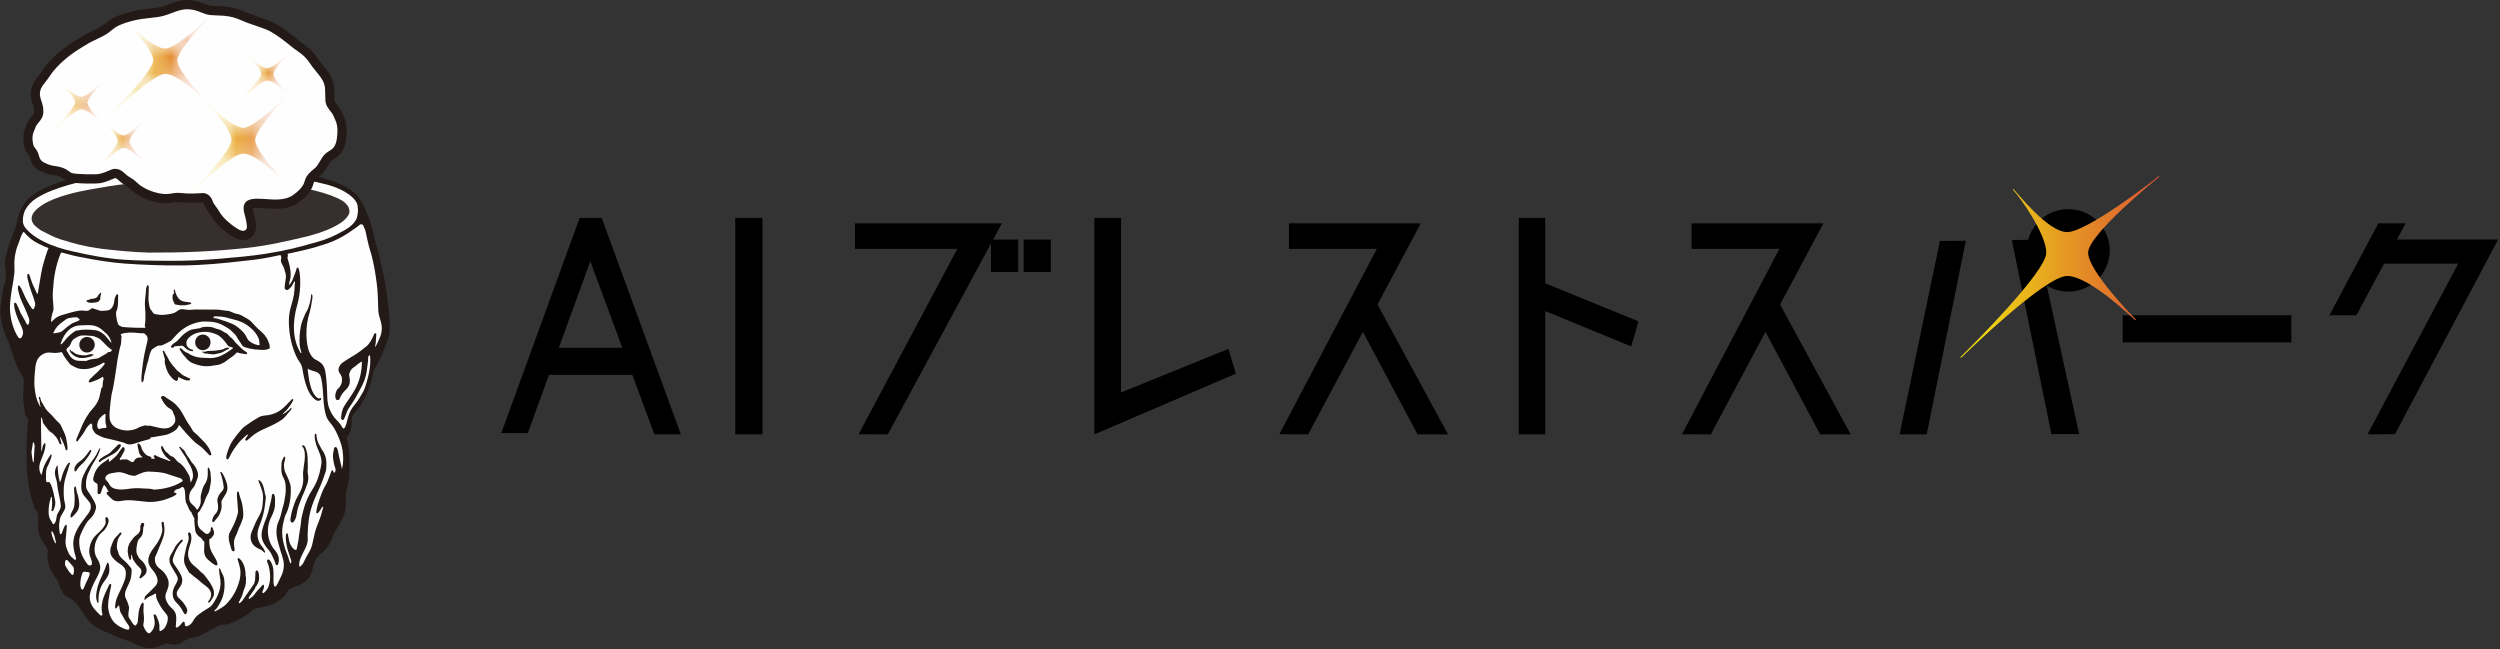 <?xml version="1.0" encoding="UTF-8"?>
<svg width="154px" height="40px" viewBox="0 0 154 40" version="1.1" xmlns="http://www.w3.org/2000/svg" xmlns:xlink="http://www.w3.org/1999/xlink">
    <rect x="0" y="0" width="154" height="40" fill="#333333" stroke="none"/>
    <!-- Generator: Sketch 55 (78076) - https://sketchapp.com -->
    <title>logo/teres</title>
    <desc>Created with Sketch.</desc>
    <defs>
        <linearGradient x1="0%" y1="50%" x2="100%" y2="50%" id="linearGradient-1">
            <stop stop-color="#F0E60F" offset="0%"></stop>
            <stop stop-color="#DC5434" offset="100%"></stop>
        </linearGradient>
        <path d="M12.896,1.006 C12.753,1.144 10.849,2.991 10.16,2.991 L10.16,2.991 C9.48,2.991 8.039,1.609 7.897,1.471 L7.897,1.471 C7.892,1.466 7.888,1.462 7.886,1.46 L7.886,1.46 L7.885,1.459 L7.867,1.477 L7.861,1.483 L7.89,1.512 C8.101,1.722 9.417,3.056 9.417,3.724 L9.417,3.724 C9.417,4.395 6.803,7.005 6.411,7.392 L6.411,7.392 L6.362,7.44 L6.386,7.464 C6.387,7.464 6.39,7.46 6.394,7.456 L6.394,7.456 C6.56,7.295 9.379,4.551 10.16,4.551 L10.16,4.551 C10.944,4.551 12.493,6.046 12.573,6.124 L12.573,6.124 L12.576,6.127 L12.58,6.124 L12.6,6.104 L12.6,6.103 L12.6,6.102 C12.56,6.062 10.903,4.376 10.903,3.724 L10.903,3.724 C10.903,3.067 12.908,1.042 12.928,1.021 L12.928,1.021 L12.904,0.998 L12.896,1.006 Z" id="path-2"></path>
        <linearGradient x1="0%" y1="50%" x2="100%" y2="50%" id="linearGradient-4">
            <stop stop-color="#F0E60F" offset="0%"></stop>
            <stop stop-color="#DC5434" offset="100%"></stop>
        </linearGradient>
        <path d="M17.671,5.851 C17.531,5.992 15.65,7.874 14.97,7.874 L14.97,7.874 C14.298,7.874 12.875,6.466 12.735,6.325 L12.735,6.325 C12.73,6.32 12.726,6.316 12.723,6.314 L12.723,6.314 L12.723,6.313 L12.705,6.332 L12.699,6.338 L12.728,6.367 C12.936,6.581 14.236,7.939 14.236,8.62 L14.236,8.62 C14.236,9.304 12.135,11.473 11.748,11.867 L11.748,11.867 L11.7,11.916 L11.724,11.94 C11.725,11.939 11.727,11.936 11.732,11.933 L11.732,11.933 C11.895,11.768 14.199,9.462 14.97,9.462 L14.97,9.462 C15.744,9.462 17.274,10.985 17.352,11.064 L17.352,11.064 L17.356,11.068 L17.359,11.065 L17.38,11.044 L17.38,11.044 L17.379,11.042 C17.34,11.002 15.704,9.284 15.704,8.62 L15.704,8.62 C15.704,7.951 17.683,5.888 17.703,5.867 L17.703,5.867 L17.68,5.843 L17.671,5.851 Z" id="path-5"></path>
        <linearGradient x1="0%" y1="50%" x2="100%" y2="50%" id="linearGradient-7">
            <stop stop-color="#F0E60F" offset="0%"></stop>
            <stop stop-color="#DC5434" offset="100%"></stop>
        </linearGradient>
        <path d="M8.927,7.34 C8.858,7.409 7.93,8.333 7.594,8.333 L7.594,8.333 C7.263,8.333 6.561,7.642 6.492,7.573 L6.492,7.573 C6.489,7.571 6.487,7.568 6.486,7.567 L6.486,7.567 L6.477,7.576 L6.474,7.579 L6.489,7.593 C6.591,7.698 7.232,8.365 7.232,8.699 L7.232,8.699 C7.232,9.035 5.959,10.339 5.768,10.532 L5.768,10.532 L5.744,10.556 L5.756,10.568 C5.757,10.568 5.758,10.567 5.76,10.564 L5.76,10.564 C5.841,10.484 7.214,9.112 7.594,9.112 L7.594,9.112 C7.976,9.112 8.731,9.86 8.769,9.898 L8.769,9.898 L8.771,9.9 L8.773,9.899 L8.783,9.888 L8.783,9.888 L8.782,9.888 C8.763,9.868 7.956,9.025 7.956,8.699 L7.956,8.699 C7.956,8.372 8.929,7.362 8.942,7.348 L8.942,7.348 L8.942,7.348 L8.93,7.336 L8.927,7.34 Z" id="path-8"></path>
        <linearGradient x1="0%" y1="50%" x2="100%" y2="50%" id="linearGradient-10">
            <stop stop-color="#F0E60F" offset="0%"></stop>
            <stop stop-color="#DC5434" offset="100%"></stop>
        </linearGradient>
        <path d="M6.392,4.969 C6.319,5.038 5.342,5.961 4.989,5.961 L4.989,5.961 C4.64,5.961 3.9,5.27 3.828,5.202 L3.828,5.202 C3.825,5.199 3.823,5.197 3.821,5.196 L3.821,5.196 L3.813,5.205 L3.809,5.208 L3.824,5.222 C3.933,5.327 4.607,5.993 4.607,6.327 L4.607,6.327 C4.607,6.663 3.266,7.968 3.065,8.161 L3.065,8.161 L3.04,8.185 L3.053,8.197 L3.057,8.193 C3.141,8.112 4.588,6.74 4.989,6.74 L4.989,6.74 C5.391,6.74 6.186,7.488 6.226,7.527 L6.226,7.527 L6.228,7.529 L6.23,7.527 L6.241,7.517 L6.241,7.517 L6.24,7.516 C6.219,7.496 5.37,6.654 5.37,6.327 L5.37,6.327 C5.37,6 6.394,4.99 6.409,4.977 L6.409,4.977 L6.409,4.976 L6.396,4.965 L6.392,4.969 Z" id="path-11"></path>
        <linearGradient x1="0%" y1="50%" x2="100%" y2="50%" id="linearGradient-13">
            <stop stop-color="#F0E60F" offset="0%"></stop>
            <stop stop-color="#DC5434" offset="100%"></stop>
        </linearGradient>
        <path d="M17.828,3.223 C17.757,3.291 16.794,4.201 16.447,4.201 L16.447,4.201 C16.102,4.201 15.375,3.52 15.303,3.452 L15.303,3.452 C15.301,3.449 15.299,3.448 15.297,3.446 L15.297,3.446 L15.288,3.455 L15.285,3.458 L15.3,3.472 C15.406,3.576 16.071,4.232 16.071,4.561 L16.071,4.561 C16.071,4.891 14.751,6.175 14.552,6.366 L14.552,6.366 L14.528,6.39 L14.54,6.401 C14.541,6.401 14.542,6.399 14.544,6.398 L14.544,6.398 C14.627,6.318 16.052,4.968 16.447,4.968 L16.447,4.968 C16.842,4.968 17.625,5.704 17.665,5.742 L17.665,5.742 L17.667,5.744 L17.669,5.742 L17.68,5.732 L17.679,5.731 L17.679,5.731 C17.658,5.712 16.822,4.882 16.822,4.561 L16.822,4.561 C16.822,4.238 17.834,3.241 17.844,3.231 L17.844,3.231 L17.832,3.219 L17.828,3.223 Z" id="path-14"></path>
        <linearGradient x1="0%" y1="50%" x2="100%" y2="50%" id="linearGradient-16">
            <stop stop-color="#F0E60F" offset="0%"></stop>
            <stop stop-color="#DC5434" offset="100%"></stop>
        </linearGradient>
    </defs>
    <g id="Symbols" stroke="none" stroke-width="1" fill="none" fill-rule="evenodd">
        <g id="element/header_teres" transform="translate(-287, -20)">
            <g id="logo/teres" transform="translate(284, 20)">
                <g id="Group-45" stroke-width="1" fill-rule="evenodd" transform="translate(33.882, 10.756)">
                    <g id="logo/noteres" transform="translate(0, 0.087)">
                        <polygon id="Fill-1" fill="#000000" fill-rule="evenodd" points="44.787 10.649 45.245 12.175 36.531 15.914 36.531 2.58 38.175 2.58 38.175 13.332"></polygon>
                        <polygon id="Fill-2" fill="#000000" fill-rule="evenodd" points="70.046 8.952 69.604 10.497 64.306 8.319 64.306 15.914 62.673 15.914 62.673 2.58 64.306 2.58 64.306 6.609"></polygon>
                        <path d="M97.193,15.897 L95.484,15.897 L93.048,3.948 L94.578,3.914 L97.193,15.897 Z M86.134,15.914 L88.617,3.999 L90.213,3.99 L87.801,15.914 L86.134,15.914 Z" id="Fill-3" fill="#000000" fill-rule="evenodd"></path>
                        <polygon id="Fill-4" fill="#000000" fill-rule="evenodd" points="99.875 10.247 110.264 10.247 110.264 8.58 99.875 8.58"></polygon>
                        <polygon id="Fill-5" fill="#000000" fill-rule="evenodd" points="116.259 3.914 115.674 5.395 120.547 5.395 114.956 15.914 116.646 15.901 123 3.914"></polygon>
                        <polygon id="Fill-6" fill="#000000" fill-rule="evenodd" points="114.275 8.575 112.61 8.58 115.622 2.914 117.302 2.915"></polygon>
                        <polyline id="Fill-7" fill="#000000" fill-rule="evenodd" points="53.79 7.58 58.316 15.914 56.44 15.914 52.954 9.38"></polyline>
                        <polygon id="Fill-8" fill="#000000" fill-rule="evenodd" points="56.64 2.914 49.702 15.914 47.926 15.907 53.928 4.489 48.517 4.489 48.517 2.914"></polygon>
                        <polygon id="Fill-9" fill="#000000" fill-rule="evenodd" points="30.834 2.914 23.807 15.914 22.009 15.907 28.087 4.489 21.785 4.489 21.785 2.914"></polygon>
                        <polyline id="Fill-10" fill="#000000" fill-rule="evenodd" points="78.591 7.58 83.117 15.914 81.241 15.914 77.755 9.38"></polyline>
                        <polygon id="Fill-11" fill="#000000" fill-rule="evenodd" points="81.441 2.914 74.503 15.914 72.728 15.907 78.729 4.489 73.318 4.489 73.318 2.914"></polygon>
                        <polygon id="Fill-12" fill="#000000" fill-rule="evenodd" points="5.48 5.251 1.631 15.833 0 15.833 4.824 2.58 6.184 2.58 11.06 15.914 9.428 15.914"></polygon>
                        <polygon id="Fill-13" fill="#000000" fill-rule="evenodd" points="14.411 15.914 16.087 15.914 16.087 2.58 14.411 2.58"></polygon>
                        <polygon id="Fill-14" fill="#000000" fill-rule="evenodd" points="8.714 12.247 2.346 12.247 2.635 10.58 8.41 10.58"></polygon>
                        <polygon id="Fill-15" fill="#000000" fill-rule="evenodd" points="32.174 5.914 33.85 5.914 33.85 3.914 32.174 3.914"></polygon>
                        <polygon id="Fill-16" fill="#000000" fill-rule="evenodd" points="30.163 5.914 31.839 5.914 31.839 3.914 30.163 3.914"></polygon>
                        <path d="M99.078,4.58 C99.078,5.983 97.934,7.121 96.523,7.121 C95.112,7.121 93.969,5.983 93.969,4.58 C93.969,3.177 95.112,2.04 96.523,2.04 C97.934,2.04 99.078,3.177 99.078,4.58 Z M97.32,4.58 C97.32,4.143 96.963,3.788 96.523,3.788 C96.083,3.788 95.726,4.143 95.726,4.58 C95.726,5.018 96.083,5.373 96.523,5.373 C96.963,5.373 97.32,5.018 97.32,4.58 Z" id="Stroke-17" fill="#000000" fill-rule="nonzero"></path>
                        <path d="M102.073,0.014 C101.828,0.254 97.652,3.455 96.457,3.455 L96.457,3.455 C95.278,3.455 93.408,1.059 93.162,0.821 L93.162,0.821 C93.153,0.812 93.146,0.804 93.141,0.801 L93.141,0.801 L93.141,0.801 L93.11,0.832 L93.099,0.842 L93.15,0.891 C93.516,1.255 95.169,3.566 95.169,4.724 L95.169,4.724 C95.169,5.887 90.637,10.408 89.957,11.079 L89.957,11.079 L89.877,11.158 L89.877,11.165 L89.915,11.204 C89.916,11.203 89.921,11.197 89.929,11.19 L89.929,11.19 C90.215,10.911 95.103,6.156 96.457,6.156 L96.457,6.156 C97.816,6.156 100.502,8.748 100.639,8.881 L100.639,8.881 L100.647,8.888 L100.652,8.883 L100.689,8.847 L100.689,8.847 L100.686,8.845 C100.618,8.775 97.746,5.853 97.746,4.724 L97.746,4.724 C97.746,3.601 101.978,0.17 102.126,0.045 L102.126,0.045 L102.127,0.038 L102.088,7.10542736e-15 L102.073,0.014 Z" id="Fill-19" fill="url(#linearGradient-1)" fill-rule="evenodd"></path>
                    </g>
                </g>
                <g id="teresu" transform="translate(3.019, 0)">
                    <path d="M12.441,10.23 C13.504,10.234 14.556,10.218 15.618,10.287 C16.769,10.361 17.827,10.523 18.96,10.75 C19.65,10.888 20.407,11.102 21.052,11.397 C21.433,11.571 21.647,11.724 21.957,12.016 C22.055,12.108 22.2,12.341 22.262,12.449 C22.337,12.581 22.406,12.697 22.46,12.842 C22.602,13.227 22.705,13.361 22.819,13.754 C22.979,14.303 23.088,14.866 23.251,15.413 C23.35,15.745 23.407,16.087 23.495,16.422 C23.545,16.611 23.59,16.801 23.626,16.992 C23.692,17.346 23.752,17.702 23.801,18.059 C23.854,18.449 23.888,18.842 23.937,19.233 C23.988,19.634 24.003,20.034 23.979,20.437 C23.966,20.667 23.892,20.88 23.81,21.089 C23.66,21.468 23.523,21.851 23.338,22.213 C23.249,22.389 23.178,22.576 23.053,22.731 C22.995,22.803 22.99,22.894 22.972,22.98 C22.852,23.536 22.697,24.079 22.413,24.577 C22.297,24.782 22.199,24.996 22.041,25.176 C21.981,25.245 21.919,25.31 21.857,25.377 C21.72,25.521 21.649,25.694 21.642,25.896 C21.638,26.061 21.636,26.226 21.607,26.389 C21.574,26.58 21.505,26.752 21.371,26.893 C21.331,26.934 21.327,26.972 21.343,27.027 C21.4,27.219 21.434,27.416 21.452,27.617 C21.467,27.782 21.5,27.944 21.507,28.11 C21.523,28.473 21.518,28.836 21.501,29.199 C21.485,29.542 21.422,29.877 21.331,30.207 C21.27,30.427 21.276,30.65 21.291,30.877 C21.297,30.977 21.288,31.083 21.284,31.187 C21.265,31.598 21.076,31.945 20.885,32.291 C20.747,32.539 20.582,32.773 20.48,33.042 C20.436,33.158 20.394,33.274 20.341,33.385 C20.223,33.632 20.044,33.83 19.847,34.014 C19.723,34.129 19.594,34.239 19.495,34.379 C19.404,34.508 19.344,34.65 19.308,34.806 C19.266,34.986 19.196,35.158 19.143,35.335 C19.077,35.554 18.931,35.696 18.767,35.835 C18.574,35.998 18.341,36.067 18.114,36.156 C17.96,36.217 17.794,36.267 17.693,36.419 C17.681,36.437 17.667,36.454 17.658,36.475 C17.53,36.751 17.303,36.923 17.054,37.074 C16.662,37.309 16.218,37.369 15.786,37.465 C15.681,37.488 15.591,37.527 15.513,37.6 C15.139,37.948 14.696,38.177 14.233,38.373 C14.058,38.448 13.877,38.485 13.687,38.482 C13.61,38.481 13.539,38.501 13.469,38.538 C13.116,38.726 12.76,38.906 12.411,39.102 C12.228,39.204 12.022,39.262 11.808,39.284 C11.639,39.301 11.484,39.373 11.344,39.471 C11.233,39.551 11.119,39.628 10.989,39.667 C10.804,39.721 10.611,39.723 10.428,39.668 C10.305,39.631 10.195,39.64 10.08,39.682 C9.903,39.749 9.735,39.842 9.549,39.887 C9.256,39.958 8.969,39.924 8.685,39.836 C8.451,39.763 8.241,39.632 8.017,39.536 C7.758,39.424 7.486,39.346 7.223,39.244 C7.043,39.173 6.868,39.094 6.697,39.004 C6.641,38.975 6.579,38.962 6.521,38.939 C6.12,38.778 5.745,38.574 5.455,38.238 C5.366,38.134 5.292,38.016 5.199,37.918 C5.006,37.713 4.928,37.429 4.733,37.227 C4.558,37.046 4.384,36.865 4.14,36.778 C3.99,36.724 3.9,36.599 3.827,36.467 C3.719,36.273 3.631,36.069 3.573,35.853 C3.554,35.782 3.51,35.723 3.462,35.672 C3.346,35.549 3.28,35.394 3.187,35.256 C3.028,35.02 2.973,34.746 2.919,34.471 C2.893,34.339 2.917,34.21 2.905,34.08 C2.898,34.014 2.946,33.949 2.924,33.873 C2.889,33.755 2.81,33.668 2.743,33.574 C2.543,33.293 2.385,33 2.337,32.648 C2.317,32.507 2.331,32.37 2.32,32.232 C2.305,32.05 2.366,31.868 2.319,31.686 C2.297,31.599 2.29,31.509 2.205,31.452 C2.138,31.406 2.12,31.325 2.095,31.253 C1.98,30.925 1.879,30.59 1.809,30.25 C1.706,29.761 1.65,29.264 1.629,28.763 C1.609,28.282 1.623,27.801 1.619,27.319 C1.617,27.068 1.639,26.814 1.663,26.562 C1.686,26.31 1.69,26.056 1.705,25.803 C1.707,25.763 1.691,25.744 1.663,25.722 C1.573,25.655 1.516,25.562 1.51,25.451 C1.498,25.221 1.443,24.997 1.424,24.769 C1.398,24.455 1.4,24.138 1.425,23.822 C1.436,23.692 1.455,23.561 1.448,23.43 C1.439,23.293 1.375,23.172 1.301,23.059 C1.174,22.864 1.076,22.652 0.979,22.442 C0.886,22.242 0.828,22.025 0.761,21.813 C0.655,21.48 0.55,21.148 0.397,20.833 C0.213,20.457 0.12,20.053 0.041,19.643 C-0.026,19.294 -0.004,18.949 0.058,18.603 C0.089,18.43 0.106,18.255 0.124,18.081 C0.145,17.876 0.194,17.677 0.261,17.483 C0.356,17.205 0.369,16.921 0.322,16.637 C0.263,16.279 0.278,15.933 0.385,15.583 C0.44,15.4 0.501,15.218 0.55,15.034 C0.6,14.848 0.656,14.728 0.735,14.552 C0.789,14.433 0.894,14.175 0.969,13.904 C1.045,13.633 1.091,13.348 1.138,13.219 C1.16,13.159 1.408,12.509 1.758,12.211 C2.161,11.866 2.47,11.714 2.869,11.524 C3.505,11.221 4.081,11.097 4.762,10.926 C5.706,10.689 6.592,10.617 7.557,10.505 C9.068,10.328 10.676,10.217 12.196,10.23 C12.278,10.23 12.359,10.23 12.441,10.23" id="Fill-1" fill="#231916" fill-rule="evenodd"></path>
                    <path d="M11.016,26.18 C11.176,26.367 11.329,26.554 11.491,26.732 C11.649,26.905 11.81,27.078 11.983,27.235 C12.105,27.346 12.25,27.431 12.38,27.535 C12.487,27.622 12.574,27.726 12.669,27.822 C12.734,27.888 12.796,27.958 12.862,28.022 C12.89,28.049 12.925,28.068 12.965,28.042 C13.01,28.015 13,27.976 12.987,27.933 C12.888,27.6 12.681,27.337 12.441,27.102 C12.278,26.943 12.125,26.772 11.946,26.63 C11.874,26.573 11.826,26.486 11.786,26.409 C11.686,26.222 11.549,26.062 11.449,25.877 C11.351,25.697 11.253,25.517 11.147,25.342 C11.054,25.188 10.937,25.051 10.812,24.922 C10.61,24.714 10.345,24.597 10.118,24.423 C10.049,24.37 9.95,24.383 9.902,24.459 C9.891,24.477 9.886,24.489 9.899,24.51 C9.985,24.641 10.037,24.794 10.145,24.913 C10.229,25.006 10.31,25.102 10.425,25.159 C10.546,25.219 10.632,25.304 10.658,25.446 C10.67,25.513 10.723,25.57 10.74,25.631 C10.779,25.772 10.819,25.922 10.729,26.063 C10.552,26.34 10.3,26.417 9.984,26.385 C9.728,26.359 9.489,26.273 9.239,26.226 C9.195,26.219 9.153,26.218 9.111,26.224 C9.062,26.231 9.014,26.232 8.967,26.211 C8.951,26.204 8.928,26.198 8.912,26.203 C8.768,26.254 8.613,26.277 8.48,26.358 C8.374,26.422 8.259,26.459 8.138,26.482 C8,26.509 7.86,26.531 7.719,26.514 C7.516,26.49 7.314,26.458 7.132,26.351 C6.894,26.212 6.754,26.012 6.731,25.725 C6.712,25.502 6.739,25.284 6.763,25.065 C6.789,24.816 6.806,24.566 6.851,24.319 C6.878,24.174 6.911,24.03 6.948,23.887 C6.985,23.743 7.115,22.911 7.148,22.649 C7.195,22.282 7.235,22.057 7.313,21.67 C7.342,21.577 7.363,21.397 7.404,21.308 C7.432,21.246 7.43,21.179 7.442,21.115 C7.456,21.047 7.446,20.939 7.45,20.87 C7.454,20.781 7.507,20.755 7.428,20.641 C7.408,20.595 7.428,20.581 7.469,20.567 C7.763,20.466 8.08,20.479 8.366,20.502 C8.518,20.521 8.672,20.533 8.825,20.529 C8.864,20.528 8.883,20.554 8.908,20.573 C9.052,20.683 9.106,20.815 9.062,21.003 C8.971,21.394 8.873,21.784 8.813,22.181 C8.796,22.292 8.78,22.404 8.767,22.516 C8.735,22.786 8.696,23.055 8.691,23.328 C8.69,23.383 8.697,23.438 8.699,23.493 C8.699,23.517 8.703,23.539 8.727,23.547 C8.751,23.556 8.763,23.536 8.778,23.518 C8.838,23.439 8.846,23.341 8.852,23.251 C8.862,23.106 8.907,22.971 8.944,22.835 C8.988,22.676 9.011,22.511 9.067,22.356 C9.151,22.12 9.167,21.862 9.276,21.632 C9.304,21.574 9.334,21.523 9.391,21.49 C9.445,21.458 9.499,21.424 9.548,21.386 C9.642,21.313 9.741,21.275 9.864,21.285 C9.959,21.293 10.044,21.232 10.13,21.194 C10.248,21.14 10.362,21.075 10.476,21.012 C10.518,20.989 10.552,20.953 10.585,20.916 C10.755,20.724 10.926,20.533 11.123,20.37 C11.491,20.067 11.914,19.888 12.379,19.817 C12.543,19.791 12.714,19.813 12.882,19.814 C13.014,19.816 13.144,19.837 13.274,19.868 C13.472,19.913 13.653,19.995 13.824,20.101 C13.888,20.141 13.953,20.18 14.021,20.213 C14.099,20.251 14.161,20.314 14.224,20.373 C14.331,20.471 14.438,20.571 14.53,20.686 C14.558,20.72 14.566,20.767 14.589,20.803 C14.689,20.959 14.797,21.111 14.897,21.268 C14.955,21.359 15.049,21.384 15.137,21.411 C15.378,21.481 15.623,21.532 15.876,21.538 C15.981,21.54 16.084,21.559 16.19,21.558 C16.307,21.557 16.415,21.524 16.525,21.499 C16.578,21.487 16.596,21.452 16.598,21.397 C16.605,21.241 16.541,21.107 16.485,20.97 C16.453,20.891 16.413,20.818 16.367,20.751 C16.358,20.737 16.338,20.737 16.329,20.724 C16.319,20.71 16.32,20.685 16.309,20.672 C16.225,20.564 16.124,20.468 16.016,20.377 C15.833,20.223 15.67,20.044 15.508,19.867 C15.394,19.742 15.26,19.651 15.111,19.573 C14.95,19.489 14.802,19.377 14.623,19.343 C14.321,19.304 14.216,19.16 13.99,19.145 C13.756,19.13 13.532,19.068 13.295,19.072 C12.859,19.077 12.42,19.061 11.984,19.065 C11.916,19.066 11.848,19.074 11.782,19.081 C11.616,19.101 11.452,19.079 11.29,19.052 C11.157,19.03 11.034,19.054 10.937,19.137 C10.785,19.268 10.609,19.321 10.419,19.348 C10.283,19.366 10.146,19.397 10.008,19.398 C9.833,19.399 9.624,19.377 9.47,19.326 C9.412,19.296 9.393,19.237 9.353,19.185 C9.297,19.111 9.229,19.036 9.204,18.935 C9.136,18.662 9.11,18.435 9.135,18.155 C9.142,18.018 9.148,17.854 9.147,17.719 C9.147,17.682 9.143,17.657 9.132,17.62 C9.125,17.598 9.112,17.563 9.091,17.563 C9.066,17.562 9.047,17.589 9.037,17.609 C9,17.684 8.979,17.755 8.976,17.836 C8.967,18.113 8.911,18.387 8.906,18.666 C8.902,18.899 8.941,19.131 8.939,19.364 C8.936,19.584 8.95,19.805 8.902,20.022 C8.895,20.055 8.902,20.077 8.918,20.105 C8.945,20.15 8.945,20.201 8.878,20.195 C8.51,20.194 8.137,20.191 7.768,20.161 C7.623,20.15 7.481,20.152 7.356,20.067 C7.286,20.04 7.255,19.973 7.234,19.91 C7.166,19.701 7.132,19.484 7.128,19.264 C7.127,19.24 7.133,19.213 7.144,19.192 C7.229,19.018 7.246,18.827 7.253,18.64 C7.259,18.501 7.252,18.36 7.26,18.22 C7.262,18.183 7.259,18.137 7.213,18.126 C7.165,18.116 7.152,18.161 7.131,18.193 C7.042,18.326 7.027,18.48 7.006,18.633 C6.985,18.781 6.92,18.911 6.821,19.017 C6.765,19.077 6.684,19.113 6.599,19.122 C6.507,19.133 6.415,19.134 6.324,19.147 C6.169,19.167 6.032,19.11 5.893,19.058 C5.837,19.037 5.78,19.02 5.724,19 C5.663,18.978 5.606,18.998 5.566,19.039 C5.46,19.147 5.338,19.163 5.196,19.14 C4.984,19.105 4.776,19.147 4.569,19.193 C4.297,19.253 4.034,19.347 3.764,19.419 C3.554,19.476 3.382,19.597 3.228,19.75 C3.201,19.777 3.19,19.83 3.128,19.819 C3.129,19.6 3.176,19.38 3.25,19.175 C3.286,19.073 3.281,18.967 3.271,18.864 C3.24,18.547 3.216,18.231 3.24,17.911 C3.271,17.491 3.303,17.073 3.396,16.662 C3.48,16.29 3.559,16.005 3.701,15.65 C3.726,15.586 3.745,15.544 3.803,15.56 C4.274,15.693 4.732,15.808 5.214,15.886 C5.704,15.995 6.884,16.183 7.661,16.236 C8.847,16.318 9.995,16.361 11.184,16.351 C12.432,16.341 13.803,16.217 15.043,16.066 C15.849,15.992 16.465,15.885 17.155,15.728 C17.209,15.717 17.268,15.699 17.283,15.748 C17.356,15.99 17.222,15.965 17.32,16.196 C17.392,16.364 17.484,16.465 17.529,16.704 C17.609,16.884 17.606,17.08 17.568,17.277 C17.54,17.419 17.528,17.565 17.513,17.709 C17.506,17.777 17.549,17.825 17.602,17.855 C17.651,17.882 17.701,17.864 17.747,17.832 C17.872,17.744 17.967,17.633 18.026,17.488 C18.051,17.429 18.097,17.379 18.135,17.321 C18.176,17.391 18.141,17.456 18.137,17.519 C18.126,17.73 18.121,17.943 18.087,18.149 C18.039,18.434 17.952,18.71 17.875,18.988 C17.773,19.362 17.76,19.745 17.784,20.128 C17.816,20.615 17.906,21.09 18.071,21.549 C18.167,21.812 18.267,22.072 18.437,22.302 C18.532,22.43 18.589,22.577 18.615,22.744 C18.676,23.145 18.761,23.543 18.909,23.92 C19.018,24.199 19.175,24.456 19.425,24.636 C19.515,24.7 19.61,24.706 19.709,24.657 C19.747,24.638 19.766,24.609 19.764,24.565 C19.763,24.53 19.745,24.507 19.714,24.521 C19.573,24.583 19.499,24.489 19.419,24.401 C19.223,24.186 19.144,23.919 19.074,23.645 C19.005,23.375 18.979,23.097 18.941,22.822 C18.937,22.79 18.941,22.756 18.941,22.705 C19.115,22.845 19.334,22.84 19.517,22.934 C19.636,22.994 19.712,23.096 19.745,23.221 C19.815,23.486 19.846,23.758 19.868,24.032 C19.907,24.53 19.906,25.034 20.043,25.521 C20.09,25.692 20.156,25.85 20.276,25.985 C20.488,26.224 20.648,26.497 20.776,26.79 C20.908,27.092 21.029,27.396 21.078,27.727 C21.131,28.092 21.149,28.455 21.064,28.818 C21.061,28.834 21.054,28.848 21.042,28.884 C21.013,28.741 20.991,28.618 20.957,28.497 C20.885,28.246 20.843,27.989 20.789,27.734 C20.78,27.688 20.763,27.644 20.737,27.604 C20.717,27.573 20.701,27.532 20.653,27.538 C20.603,27.546 20.561,27.578 20.556,27.626 C20.537,27.802 20.477,27.969 20.493,28.154 C20.514,28.391 20.555,28.621 20.637,28.844 C20.667,28.925 20.659,29.007 20.611,29.081 C20.598,29.101 20.582,29.125 20.554,29.119 C20.531,29.114 20.525,29.089 20.521,29.067 C20.52,29.062 20.52,29.056 20.518,29.051 C20.508,29.017 20.505,28.973 20.46,28.97 C20.414,28.968 20.399,29.008 20.385,29.045 C20.311,29.243 20.242,29.444 20.161,29.639 C20.112,29.76 20.048,29.876 19.981,29.99 C19.85,30.213 19.767,30.457 19.681,30.701 C19.588,30.959 19.503,31.219 19.469,31.494 C19.467,31.513 19.466,31.532 19.465,31.552 C19.464,31.577 19.465,31.602 19.49,31.617 C19.52,31.636 19.543,31.616 19.563,31.599 C19.634,31.542 19.682,31.466 19.729,31.389 C19.756,31.344 19.779,31.298 19.812,31.258 C19.829,31.236 19.847,31.205 19.876,31.217 C19.913,31.233 19.885,31.266 19.879,31.288 C19.795,31.625 19.695,31.958 19.557,32.276 C19.388,32.666 19.315,33.081 19.225,33.491 C19.179,33.703 19.093,33.898 18.98,34.082 C18.877,34.251 18.782,34.424 18.704,34.607 C18.652,34.726 18.567,34.819 18.47,34.899 C18.42,34.94 18.415,34.875 18.414,34.849 C18.408,34.752 18.41,34.656 18.437,34.562 C18.498,34.358 18.587,34.168 18.687,33.98 C18.809,33.751 18.932,33.52 18.937,33.247 C18.94,33.137 18.929,33.027 18.932,32.917 C18.948,32.326 19.007,31.745 19.195,31.178 C19.334,30.758 19.523,30.364 19.703,29.963 C19.796,29.758 19.878,29.548 19.945,29.332 C19.973,29.241 20.013,29.154 20.04,29.062 C20.096,28.869 20.088,28.671 20.083,28.471 C20.076,28.16 19.964,27.889 19.778,27.647 C19.74,27.598 19.733,27.534 19.698,27.485 C19.569,27.304 19.513,27.094 19.479,26.878 C19.474,26.843 19.476,26.806 19.473,26.77 C19.47,26.738 19.444,26.721 19.419,26.717 C19.389,26.712 19.377,26.742 19.373,26.765 C19.366,26.81 19.361,26.857 19.364,26.903 C19.381,27.145 19.444,27.375 19.536,27.6 C19.645,27.865 19.777,28.124 19.785,28.423 C19.788,28.549 19.76,28.669 19.74,28.789 C19.656,29.276 19.498,29.734 19.226,30.151 C18.976,30.535 18.791,30.952 18.677,31.402 C18.616,31.645 18.542,31.887 18.525,32.136 C18.503,32.464 18.418,32.781 18.387,33.107 C18.366,33.329 18.304,33.543 18.273,33.764 C18.255,33.893 18.192,33.91 18.092,33.828 C17.896,33.665 17.812,33.443 17.768,33.199 C17.75,33.105 17.738,33.009 17.717,32.915 C17.712,32.89 17.708,32.843 17.669,32.851 C17.637,32.857 17.608,32.885 17.602,32.925 C17.595,32.968 17.584,33.011 17.585,33.055 C17.588,33.319 17.623,33.575 17.693,33.832 C17.751,34.049 17.838,34.255 17.901,34.469 C17.919,34.533 17.935,34.598 17.914,34.664 C17.909,34.68 17.909,34.701 17.891,34.704 C17.867,34.709 17.859,34.687 17.852,34.67 C17.828,34.606 17.8,34.542 17.784,34.476 C17.73,34.254 17.624,34.05 17.555,33.835 C17.451,33.512 17.378,33.186 17.362,32.843 C17.346,32.502 17.438,32.186 17.517,31.864 C17.54,31.768 17.597,31.684 17.635,31.593 C17.848,31.083 17.916,30.549 17.891,30.001 C17.885,29.867 17.828,29.739 17.786,29.613 C17.727,29.438 17.635,29.278 17.56,29.11 C17.503,28.983 17.483,28.851 17.472,28.711 C17.459,28.535 17.536,28.379 17.549,28.21 C17.552,28.178 17.559,28.147 17.524,28.133 C17.488,28.118 17.467,28.147 17.454,28.174 C17.396,28.289 17.329,28.397 17.325,28.539 C17.322,28.678 17.301,28.815 17.311,28.955 C17.323,29.13 17.361,29.295 17.451,29.449 C17.552,29.622 17.573,29.818 17.581,30.013 C17.588,30.2 17.585,30.383 17.546,30.569 C17.509,30.744 17.5,30.925 17.444,31.099 C17.356,31.367 17.316,31.65 17.221,31.917 C17.167,32.069 17.088,32.212 17.052,32.372 C16.989,32.658 17,32.943 17.066,33.224 C17.126,33.481 17.201,33.734 17.279,33.987 C17.338,34.173 17.402,34.356 17.44,34.549 C17.513,34.923 17.428,35.263 17.256,35.591 C17.187,35.722 17.127,35.857 17.06,35.99 C17.042,36.026 17.018,36.061 16.992,36.092 C16.935,36.159 16.893,36.151 16.863,36.069 C16.835,35.993 16.827,35.914 16.827,35.834 C16.827,35.621 16.834,35.409 16.826,35.197 C16.818,34.988 16.772,34.785 16.662,34.602 C16.637,34.56 16.606,34.521 16.567,34.49 C16.538,34.468 16.505,34.455 16.468,34.469 C16.427,34.487 16.431,34.527 16.434,34.562 C16.441,34.658 16.498,34.737 16.522,34.827 C16.622,35.202 16.662,35.58 16.573,35.961 C16.524,36.169 16.434,36.361 16.26,36.496 C16.234,36.516 16.208,36.556 16.168,36.529 C16.127,36.502 16.147,36.458 16.154,36.423 C16.162,36.384 16.181,36.345 16.201,36.309 C16.235,36.246 16.248,36.18 16.242,36.11 C16.239,36.078 16.248,36.036 16.212,36.021 C16.173,36.006 16.148,36.043 16.125,36.068 C16.03,36.171 15.942,36.279 15.843,36.377 C15.714,36.506 15.64,36.686 15.482,36.787 C15.454,36.805 15.432,36.831 15.403,36.846 C15.376,36.861 15.347,36.911 15.314,36.873 C15.289,36.843 15.303,36.796 15.328,36.766 C15.411,36.667 15.478,36.557 15.551,36.451 C15.598,36.384 15.657,36.314 15.696,36.242 C15.708,36.219 15.698,36.188 15.709,36.164 C15.719,36.142 15.749,36.141 15.763,36.119 C15.798,36.064 15.83,35.999 15.861,35.94 C15.951,35.77 15.953,35.588 15.931,35.403 C15.923,35.336 15.917,35.265 15.878,35.206 C15.857,35.172 15.835,35.132 15.784,35.142 C15.736,35.152 15.731,35.192 15.722,35.23 C15.707,35.295 15.713,35.361 15.71,35.427 C15.704,35.602 15.704,35.771 15.643,35.929 C15.612,36.008 15.549,36.081 15.496,36.156 C15.308,36.422 15.125,36.691 14.939,36.958 C14.894,37.022 14.844,37.086 14.776,37.129 C14.75,37.145 14.724,37.171 14.696,37.144 C14.673,37.121 14.695,37.091 14.707,37.068 C14.806,36.885 14.907,36.7 14.954,36.496 C14.999,36.3 15.111,36.128 15.125,35.924 C15.136,35.762 15.154,35.6 15.108,35.442 C15.096,35.402 15.11,35.366 15.108,35.328 C15.087,35.024 15.018,34.736 14.817,34.497 C14.784,34.457 14.744,34.422 14.702,34.392 C14.649,34.354 14.628,34.367 14.62,34.433 C14.618,34.456 14.623,34.476 14.63,34.496 C14.679,34.651 14.725,34.807 14.761,34.965 C14.821,35.234 14.798,35.506 14.728,35.774 C14.583,36.329 14.311,36.812 13.914,37.218 C13.79,37.346 13.635,37.437 13.483,37.527 C13.406,37.573 13.332,37.623 13.244,37.649 C13.225,37.654 13.202,37.67 13.188,37.641 C13.177,37.62 13.196,37.605 13.21,37.594 C13.364,37.461 13.455,37.286 13.551,37.111 C13.794,36.666 13.846,36.188 13.794,35.695 C13.775,35.521 13.694,35.365 13.609,35.209 C13.587,35.168 13.582,35.115 13.559,35.073 C13.544,35.044 13.529,34.999 13.484,35.017 C13.444,35.034 13.479,35.097 13.481,35.129 C13.487,35.424 13.568,35.644 13.568,35.919 C13.569,36.24 13.462,36.53 13.325,36.811 C13.265,36.931 13.193,37.044 13.124,37.159 C13.02,37.332 12.859,37.44 12.69,37.534 C12.524,37.627 12.371,37.741 12.219,37.852 C12.08,37.953 11.965,38.087 11.878,38.245 C11.8,38.39 11.687,38.513 11.522,38.568 C11.43,38.599 11.381,38.571 11.367,38.475 C11.364,38.456 11.365,38.436 11.364,38.417 C11.363,38.373 11.366,38.324 11.315,38.305 C11.264,38.287 11.234,38.326 11.205,38.358 C11.145,38.421 11.1,38.499 11.032,38.555 C10.998,38.582 10.965,38.61 10.929,38.636 C10.9,38.658 10.866,38.669 10.831,38.647 C10.797,38.627 10.808,38.593 10.811,38.565 C10.826,38.396 10.842,38.226 10.84,38.056 C10.836,37.836 10.768,37.648 10.595,37.499 C10.414,37.342 10.272,37.152 10.195,36.918 C10.139,36.748 10.178,36.59 10.249,36.433 C10.364,36.177 10.423,35.922 10.313,35.641 C10.21,35.381 10.045,35.188 9.823,35.028 C9.599,34.868 9.492,34.638 9.528,34.353 C9.529,34.342 9.53,34.331 9.535,34.321 C9.621,34.161 9.678,33.989 9.746,33.822 C9.88,33.489 10.051,33.169 10.1,32.806 C10.127,32.607 10.099,32.411 10.071,32.214 C10.064,32.165 10.024,32.139 9.985,32.141 C9.938,32.143 9.937,32.192 9.936,32.231 C9.933,32.336 9.964,32.437 9.974,32.541 C9.997,32.798 9.895,33.015 9.79,33.233 C9.687,33.45 9.533,33.633 9.396,33.828 C9.273,34.003 9.163,34.186 9.125,34.402 C9.088,34.624 9.148,34.819 9.291,34.997 C9.419,35.155 9.557,35.31 9.63,35.506 C9.73,35.774 9.708,35.935 9.522,36.133 C9.344,36.323 9.159,36.505 8.967,36.68 C8.899,36.742 8.888,36.826 8.877,36.911 C8.875,36.925 8.871,36.947 8.893,36.951 C8.904,36.953 8.921,36.946 8.928,36.937 C9.084,36.748 9.323,36.703 9.517,36.582 C9.56,36.556 9.602,36.555 9.597,36.622 C9.58,36.878 9.72,37.074 9.831,37.284 C9.938,37.486 10.082,37.654 10.226,37.827 C10.293,37.908 10.33,38.009 10.32,38.125 C10.303,38.323 10.241,38.501 10.131,38.663 C10.069,38.755 9.985,38.818 9.887,38.863 C9.835,38.888 9.808,38.869 9.803,38.816 C9.799,38.761 9.795,38.706 9.8,38.651 C9.82,38.38 9.706,38.146 9.599,37.911 C9.581,37.871 9.545,37.85 9.501,37.848 C9.455,37.847 9.43,37.862 9.443,37.918 C9.467,38.028 9.493,38.139 9.504,38.251 C9.531,38.533 9.455,38.779 9.24,38.971 C9.176,39.028 9.133,39.024 9.068,38.971 C8.944,38.867 8.883,38.723 8.822,38.578 C8.802,38.53 8.804,38.479 8.815,38.432 C8.87,38.197 8.851,37.96 8.823,37.725 C8.809,37.602 8.824,37.483 8.828,37.362 C8.831,37.281 8.84,37.198 8.809,37.121 C8.713,37.134 8.679,37.209 8.648,37.281 C8.578,37.446 8.527,37.615 8.514,37.796 C8.503,37.961 8.474,38.124 8.467,38.29 C8.463,38.379 8.4,38.442 8.358,38.514 C8.339,38.548 8.313,38.533 8.288,38.523 C8.209,38.492 8.169,38.421 8.124,38.357 C8.058,38.26 7.996,38.16 7.934,38.06 C7.893,37.995 7.889,37.922 7.888,37.846 C7.887,37.701 7.935,37.562 7.928,37.415 C7.924,37.329 7.886,37.258 7.865,37.182 C7.838,37.083 7.794,36.988 7.746,36.895 C7.633,36.68 7.677,36.467 7.775,36.262 C7.882,36.036 7.997,35.815 8.051,35.566 C8.081,35.429 8.081,35.288 8.091,35.148 C8.096,35.079 8.073,35.01 8.026,34.957 C7.919,34.836 7.827,34.704 7.702,34.595 C7.542,34.456 7.368,34.319 7.285,34.106 C7.266,34.057 7.266,34.003 7.245,33.958 C7.137,33.736 7.183,33.516 7.23,33.288 C7.261,33.14 7.352,33.041 7.431,32.928 C7.456,32.892 7.497,32.853 7.447,32.817 C7.404,32.785 7.36,32.812 7.331,32.855 C7.261,32.961 7.155,33.032 7.077,33.133 C6.977,33.26 6.921,33.407 6.865,33.554 C6.815,33.687 6.766,33.822 6.774,33.97 C6.781,34.092 6.813,34.202 6.883,34.301 C7.023,34.504 7.219,34.64 7.42,34.771 C7.494,34.819 7.559,34.873 7.615,34.944 C7.749,35.113 7.746,35.31 7.721,35.504 C7.694,35.71 7.599,35.896 7.522,36.087 C7.383,36.433 7.168,36.746 7.101,37.122 C7.085,37.214 7.074,37.307 7.071,37.401 C7.07,37.436 7.076,37.472 7.111,37.484 C7.147,37.496 7.159,37.457 7.177,37.434 C7.201,37.401 7.225,37.368 7.251,37.336 C7.263,37.32 7.276,37.295 7.302,37.305 C7.323,37.314 7.328,37.336 7.331,37.359 C7.344,37.463 7.351,37.567 7.386,37.668 C7.409,37.737 7.451,37.794 7.486,37.855 C7.606,38.06 7.707,38.275 7.861,38.459 C7.909,38.515 7.945,38.588 7.95,38.668 C7.955,38.765 7.914,38.802 7.821,38.784 C7.74,38.769 7.663,38.744 7.588,38.712 C7.335,38.604 7.101,38.464 6.933,38.239 C6.781,38.035 6.703,37.797 6.659,37.543 C6.597,37.198 6.689,36.87 6.737,36.537 C6.758,36.393 6.797,36.252 6.823,36.108 C6.832,36.062 6.853,35.997 6.796,35.975 C6.74,35.953 6.709,36.013 6.69,36.055 C6.538,36.39 6.358,36.715 6.284,37.081 C6.237,37.316 6.219,37.559 6.279,37.799 C6.288,37.837 6.309,37.888 6.26,37.911 C6.212,37.932 6.169,37.913 6.13,37.871 C6.014,37.745 5.885,37.629 5.778,37.496 C5.552,37.21 5.451,36.889 5.542,36.517 C5.598,36.287 5.687,36.074 5.793,35.862 C5.902,35.647 6.033,35.443 6.111,35.21 C6.192,34.969 6.157,34.749 6.043,34.534 C5.983,34.421 5.906,34.321 5.862,34.196 C5.788,33.978 5.798,33.765 5.836,33.547 C5.862,33.391 5.928,33.254 6.001,33.113 C6.071,32.981 6.162,32.875 6.27,32.787 C6.48,32.617 6.604,32.398 6.669,32.139 C6.693,32.046 6.651,31.962 6.604,31.885 C6.586,31.856 6.555,31.842 6.519,31.86 C6.487,31.876 6.465,31.896 6.47,31.936 C6.478,31.997 6.478,32.059 6.487,32.121 C6.501,32.212 6.468,32.305 6.42,32.386 C6.298,32.594 6.124,32.754 5.946,32.913 C5.77,33.071 5.636,33.27 5.559,33.497 C5.46,33.79 5.44,34.086 5.572,34.38 C5.616,34.476 5.638,34.585 5.647,34.692 C5.655,34.797 5.572,34.861 5.472,34.829 C5.433,34.816 5.397,34.794 5.372,34.761 C5.027,34.314 4.827,33.816 4.866,33.24 C4.879,33.065 4.955,32.901 5.028,32.74 C5.107,32.566 5.198,32.398 5.298,32.234 C5.375,32.108 5.48,32.002 5.585,31.9 C5.754,31.736 5.844,31.533 5.889,31.309 C5.926,31.129 5.83,30.982 5.753,30.829 C5.642,30.607 5.489,30.414 5.361,30.204 C5.303,30.109 5.273,30.013 5.279,29.895 C5.285,29.768 5.272,29.64 5.305,29.515 C5.333,29.409 5.349,29.296 5.395,29.199 C5.491,29.003 5.567,28.797 5.681,28.608 C5.787,28.432 5.902,28.26 5.997,28.076 C6.063,27.95 6.103,27.809 6.154,27.674 C6.161,27.656 6.164,27.631 6.145,27.622 C6.123,27.61 6.11,27.633 6.101,27.648 C6.067,27.708 6.03,27.766 6.003,27.829 C5.893,28.088 5.722,28.305 5.555,28.527 C5.449,28.667 5.351,28.821 5.27,28.983 C5.184,29.153 5.091,29.32 5.038,29.506 C5.021,29.566 5.016,29.63 5.009,29.69 C4.964,30.03 4.965,30.357 5.239,30.628 C5.34,30.756 5.417,30.829 5.527,30.985 C5.627,31.208 5.566,31.438 5.428,31.621 C5.285,31.81 5.139,31.998 5,32.19 C4.85,32.396 4.724,32.618 4.624,32.853 C4.509,33.123 4.471,33.409 4.506,33.702 C4.53,33.9 4.576,34.092 4.638,34.281 C4.653,34.326 4.666,34.371 4.662,34.418 C4.656,34.485 4.613,34.51 4.564,34.469 C4.435,34.36 4.301,34.257 4.223,34.099 C4.08,33.807 3.979,33.544 4.032,33.175 C4.055,32.967 4.072,32.757 4.089,32.548 C4.094,32.494 4.091,32.439 4.091,32.384 C4.091,32.36 4.087,32.337 4.065,32.327 C4.037,32.316 4.018,32.335 4.002,32.355 C3.942,32.432 3.91,32.523 3.874,32.612 C3.841,32.694 3.811,32.776 3.779,32.858 C3.769,32.886 3.75,32.911 3.722,32.911 C3.692,32.911 3.679,32.881 3.67,32.855 C3.664,32.839 3.656,32.823 3.655,32.808 C3.641,32.612 3.597,32.417 3.636,32.219 C3.663,32.08 3.656,31.933 3.729,31.805 C3.794,31.691 3.855,31.575 3.925,31.465 C4.008,31.335 4.024,31.187 3.987,31.053 C3.894,30.711 3.899,30.369 3.911,30.019 C3.924,29.665 4.039,29.341 4.146,29.012 C4.194,28.865 4.213,28.709 4.29,28.57 C4.304,28.547 4.299,28.522 4.278,28.503 C4.254,28.482 4.238,28.505 4.221,28.515 C4.156,28.551 4.124,28.615 4.088,28.676 C3.932,28.94 3.818,29.22 3.752,29.521 C3.738,29.583 3.704,29.642 3.672,29.718 C3.574,29.359 3.543,29.009 3.526,28.647 C3.455,28.713 3.386,28.903 3.372,29.012 C3.352,29.17 3.374,29.319 3.427,29.466 C3.503,29.681 3.505,29.91 3.543,30.131 C3.578,30.334 3.628,30.535 3.666,30.738 C3.691,30.872 3.713,31.008 3.727,31.143 C3.739,31.259 3.686,31.369 3.625,31.467 C3.548,31.592 3.478,31.717 3.462,31.867 C3.447,32.001 3.426,32.134 3.339,32.245 C3.297,32.298 3.239,32.306 3.217,32.247 C3.167,32.115 3.066,32.014 3.023,31.878 C2.969,31.707 2.972,31.534 2.979,31.361 C2.988,31.1 3.051,30.848 3.131,30.596 C3.188,30.623 3.179,30.676 3.181,30.714 C3.195,30.914 3.201,31.115 3.171,31.315 C3.163,31.371 3.117,31.464 3.19,31.484 C3.264,31.506 3.28,31.404 3.305,31.349 C3.381,31.176 3.411,30.996 3.371,30.808 C3.303,30.49 3.253,30.168 3.126,29.867 C3.105,29.818 3.078,29.774 3.045,29.734 C3.012,29.693 2.974,29.666 2.919,29.7 C2.884,29.723 2.855,29.713 2.843,29.672 C2.829,29.622 2.804,29.568 2.81,29.52 C2.824,29.416 2.806,29.313 2.813,29.21 C2.824,29.057 2.822,28.905 2.893,28.763 C2.948,28.654 3.007,28.547 3.047,28.429 C3.085,28.316 3.139,28.207 3.155,28.088 C3.159,28.056 3.176,28.013 3.138,27.999 C3.107,27.988 3.089,28.024 3.072,28.05 C2.936,28.252 2.808,28.46 2.708,28.683 C2.644,28.825 2.602,28.977 2.576,29.133 C2.571,29.16 2.563,29.187 2.557,29.213 C2.553,29.226 2.548,29.242 2.533,29.242 C2.518,29.242 2.51,29.229 2.504,29.216 C2.475,29.142 2.432,29.071 2.419,28.994 C2.385,28.804 2.401,28.621 2.474,28.433 C2.594,28.124 2.74,27.82 2.775,27.481 C2.779,27.44 2.776,27.398 2.781,27.358 C2.784,27.334 2.779,27.312 2.755,27.303 C2.73,27.293 2.714,27.313 2.701,27.33 C2.641,27.404 2.605,27.491 2.595,27.584 C2.587,27.669 2.545,27.739 2.522,27.828 C2.532,27.108 2.494,26.402 2.508,25.697 C2.542,25.747 2.588,25.794 2.595,25.873 C2.604,25.961 2.626,26.053 2.683,26.125 C2.804,26.278 2.909,26.445 3.052,26.58 C3.107,26.632 3.181,26.655 3.237,26.71 C3.398,26.866 3.547,27.029 3.612,27.253 C3.625,27.298 3.658,27.333 3.695,27.363 C3.714,27.379 3.738,27.378 3.757,27.369 C3.783,27.357 3.773,27.333 3.766,27.312 C3.723,27.182 3.685,27.051 3.683,26.909 C3.725,26.94 3.743,26.983 3.764,27.025 C3.866,27.231 3.957,27.442 4.015,27.666 C4.025,27.703 4.038,27.747 4.085,27.741 C4.13,27.736 4.131,27.69 4.135,27.656 C4.155,27.483 4.105,27.317 4.083,27.148 C4.052,26.906 3.964,26.686 3.854,26.472 C3.809,26.385 3.781,26.289 3.731,26.203 C3.696,26.14 3.656,26.082 3.601,26.035 C3.425,25.884 3.286,25.696 3.125,25.532 C3.054,25.461 2.974,25.394 2.907,25.32 C2.812,25.216 2.73,25.098 2.669,24.967 C2.64,24.908 2.606,24.851 2.568,24.797 C2.526,24.738 2.499,24.674 2.486,24.603 C2.48,24.568 2.474,24.53 2.457,24.5 C2.446,24.48 2.444,24.437 2.409,24.445 C2.368,24.454 2.367,24.499 2.378,24.527 C2.406,24.602 2.422,24.667 2.428,24.744 C2.434,24.812 2.428,24.89 2.464,24.963 C2.477,24.988 2.474,25.022 2.48,25.065 C2.419,25.014 2.407,24.947 2.377,24.893 C2.216,24.601 2.163,24.277 2.121,23.949 C2.062,23.5 2.121,23.056 2.158,22.611 C2.169,22.477 2.205,22.353 2.251,22.229 C2.368,21.913 2.748,21.675 3.075,21.721 C3.304,21.754 3.534,21.747 3.761,21.694 C3.796,21.686 3.803,21.702 3.813,21.725 C3.929,21.976 4.097,22.19 4.267,22.403 C4.3,22.445 4.343,22.476 4.388,22.5 C4.518,22.568 4.645,22.645 4.786,22.69 C4.9,22.726 5.015,22.733 5.135,22.736 C5.486,22.745 5.797,22.621 6.107,22.479 C6.152,22.459 6.296,22.362 6.352,22.34 C6.418,22.335 6.465,22.368 6.397,22.472 C6.273,22.619 6.123,22.796 5.994,22.909 C5.834,23.048 5.684,23.2 5.53,23.346 C5.501,23.373 5.486,23.407 5.472,23.444 C5.461,23.472 5.425,23.497 5.457,23.532 C5.486,23.564 5.529,23.564 5.562,23.55 C5.767,23.464 5.985,23.41 6.176,23.29 C6.204,23.272 6.292,23.201 6.322,23.219 C6.354,23.237 6.362,23.337 6.359,23.372 C6.356,23.403 6.331,23.44 6.321,23.51 C6.305,23.623 6.303,23.779 6.293,23.829 C6.274,23.931 6.252,23.818 6.225,23.919 C6.166,24.134 6.145,24.341 6.076,24.552 C6.003,24.775 5.856,24.994 5.692,25.171 C5.535,25.34 5.407,25.529 5.287,25.726 C5.08,26.065 4.952,26.44 4.793,26.801 C4.758,26.881 4.725,26.962 4.691,27.041 C4.68,27.068 4.675,27.093 4.678,27.122 C4.681,27.149 4.675,27.177 4.71,27.19 C4.744,27.202 4.759,27.181 4.776,27.157 C4.934,26.938 5.11,26.733 5.236,26.49 C5.304,26.356 5.415,26.22 5.529,26.121 C5.573,26.082 5.622,26.076 5.649,26.138 C5.685,26.22 5.639,26.346 5.682,26.427 C5.754,26.563 5.816,26.705 5.97,26.773 C6.064,26.815 6.15,26.873 6.247,26.911 C6.432,26.983 6.626,27.018 6.818,27.064 C7.038,27.117 7.261,27.167 7.479,27.231 C7.552,27.253 7.63,27.27 7.7,27.307 C7.907,27.418 8.118,27.379 8.323,27.307 C8.597,27.211 8.876,27.133 9.157,27.059 C9.197,27.048 9.261,27.052 9.241,26.971 C9.235,26.946 9.273,26.949 9.293,26.945 C9.485,26.913 9.677,26.885 9.868,26.848 C10.053,26.814 10.243,26.794 10.416,26.713 C10.597,26.63 10.775,26.537 10.909,26.379 C10.957,26.322 10.96,26.241 11.016,26.18" id="Fill-3" fill="#FEFEFE" fill-rule="evenodd"></path>
                    <path d="M17.789,17.575 C17.787,17.424 17.829,17.305 17.858,17.187 C17.897,17.02 17.892,16.852 17.872,16.686 C17.839,16.408 17.782,16.184 17.696,15.92 C17.658,15.754 17.76,15.859 17.709,15.696 C17.691,15.639 17.676,15.638 17.727,15.627 C18.282,15.509 18.898,15.377 19.442,15.216 C20.193,14.995 20.709,14.823 21.422,14.361 C21.575,14.261 21.74,14.141 21.891,14.037 C22.035,13.937 22.163,13.826 22.171,13.823 C22.234,13.805 22.334,13.837 22.336,13.849 C22.412,14.044 22.497,14.119 22.553,14.502 C22.622,14.782 22.669,15.068 22.757,15.344 C22.897,15.785 22.996,16.235 23.074,16.69 C23.164,17.218 23.237,17.747 23.255,18.284 C23.265,18.568 23.268,18.852 23.283,19.135 C23.295,19.378 23.385,19.607 23.447,19.84 C23.545,20.203 23.504,20.549 23.342,20.883 C23.263,21.043 23.206,21.214 23.103,21.363 C23.069,21.341 23.088,21.313 23.095,21.29 C23.128,21.18 23.133,21.068 23.136,20.955 C23.139,20.845 23.153,20.736 23.16,20.626 C23.163,20.585 23.168,20.537 23.112,20.527 C23.057,20.518 23.036,20.557 23.019,20.6 C22.903,20.889 22.763,21.164 22.52,21.362 C22.266,21.568 22.005,21.766 21.722,21.931 C21.516,22.052 21.31,22.176 21.115,22.314 C20.986,22.405 20.877,22.524 20.843,22.692 C20.824,22.787 20.834,22.874 20.887,22.961 C20.947,23.058 21.023,23.156 21.04,23.268 C21.065,23.433 21.045,23.6 20.958,23.749 C20.912,23.829 20.862,23.907 20.783,23.962 C20.741,23.992 20.721,24.046 20.701,24.094 C20.642,24.235 20.611,24.382 20.653,24.535 C20.67,24.596 20.702,24.64 20.77,24.643 C20.837,24.647 20.887,24.618 20.909,24.552 C20.986,24.328 21.126,24.157 21.298,23.995 C21.499,23.806 21.572,23.551 21.514,23.271 C21.493,23.168 21.473,23.07 21.515,22.965 C21.564,22.844 21.613,22.732 21.732,22.658 C21.899,22.556 22.029,22.4 22.204,22.308 C22.223,22.298 22.24,22.273 22.261,22.283 C22.285,22.294 22.273,22.323 22.273,22.344 C22.262,22.917 22.135,23.458 21.862,23.966 C21.67,24.323 21.424,24.641 21.206,24.98 C21.059,25.209 21.006,25.469 20.993,25.737 C20.99,25.799 21.012,25.855 21.079,25.869 C21.146,25.882 21.166,25.826 21.187,25.778 C21.237,25.66 21.291,25.543 21.331,25.42 C21.358,25.335 21.397,25.256 21.445,25.181 C21.622,24.907 21.816,24.645 21.965,24.353 C22.11,24.067 22.285,23.795 22.402,23.496 C22.502,23.239 22.565,22.971 22.593,22.694 C22.616,22.465 22.669,22.239 22.661,22.005 C22.659,21.939 22.725,21.916 22.766,21.862 C22.787,21.97 22.79,22.065 22.792,22.16 C22.799,22.499 22.745,22.829 22.669,23.158 C22.607,23.424 22.533,23.685 22.439,23.941 C22.366,24.139 22.242,24.308 22.141,24.489 C22.013,24.719 21.838,24.911 21.684,25.12 C21.513,25.355 21.437,25.626 21.369,25.902 C21.339,26.025 21.306,26.147 21.259,26.265 C21.252,26.283 21.245,26.301 21.234,26.317 C21.16,26.425 21.118,26.43 21.061,26.316 C20.951,26.092 20.761,25.935 20.604,25.751 C20.45,25.571 20.35,25.369 20.262,25.15 C20.14,24.849 20.146,24.539 20.134,24.225 C20.123,23.92 20.112,23.614 20.076,23.31 C20.057,23.14 20.041,22.971 20.005,22.804 C19.955,22.577 19.84,22.4 19.643,22.279 C19.569,22.233 19.496,22.186 19.417,22.15 C19.33,22.111 19.265,22.047 19.206,21.972 C18.985,21.696 18.922,21.363 18.883,21.026 C18.825,20.535 18.857,20.047 18.965,19.564 C18.98,19.497 19.005,19.432 19.024,19.367 C19.115,19.046 19.171,18.718 19.223,18.388 C19.235,18.305 19.235,18.217 19.204,18.138 C19.199,18.127 19.191,18.119 19.174,18.121 C19.148,18.125 19.15,18.155 19.149,18.177 C19.132,18.48 19.045,18.766 18.94,19.047 C18.903,19.144 18.834,19.221 18.793,19.314 C18.679,19.578 18.559,19.84 18.507,20.129 C18.439,20.508 18.411,20.889 18.444,21.272 C18.456,21.413 18.507,21.551 18.539,21.689 C18.544,21.71 18.563,21.736 18.535,21.748 C18.505,21.761 18.496,21.728 18.483,21.708 C18.246,21.309 18.125,20.874 18.095,20.409 C18.06,19.865 18.134,19.335 18.282,18.816 C18.442,18.255 18.501,17.686 18.469,17.106 C18.459,16.919 18.437,16.733 18.378,16.554 C18.367,16.523 18.362,16.488 18.32,16.484 C18.273,16.48 18.258,16.516 18.25,16.55 C18.199,16.766 18.097,16.962 18.028,17.171 C17.981,17.316 17.895,17.438 17.789,17.575" id="Fill-5" fill="#FEFEFE" fill-rule="evenodd"></path>
                    <path d="M10.27,16.066 C9.448,16.059 8.508,16.058 7.688,16.003 C6.535,15.925 5.535,15.732 4.406,15.474 C3.806,15.337 3.228,15.16 2.675,14.882 C2.363,14.724 2.128,14.591 1.835,14.337 C1.582,14.104 1.36,13.891 1.392,13.529 C1.386,13.369 1.451,13.087 1.527,12.947 C1.69,12.643 1.933,12.394 2.213,12.217 C2.811,11.839 3.487,11.604 4.158,11.407 C5.277,11.078 6.473,10.932 7.628,10.796 C9.352,10.592 11.653,10.523 12.8,10.523 C13.949,10.523 14.595,10.566 15.396,10.616 C16.682,10.694 17.786,10.856 19.048,11.128 C19.734,11.275 20.426,11.394 21.052,11.724 C21.362,11.887 21.654,12.069 21.869,12.357 C22.014,12.551 22.031,12.71 22.031,13.025 C22,13.208 22.007,13.373 21.918,13.531 C21.778,13.777 21.561,13.975 21.262,14.147 C20.6,14.53 20.165,14.721 19.563,14.892 C18.319,15.244 17.78,15.4 16.318,15.636 C15.509,15.768 14.296,15.874 13.48,15.941 C12.422,16.027 11.457,16.076 10.27,16.066" id="Fill-7" fill="#FEFEFE" fill-rule="evenodd"></path>
                    <path d="M1.455,14.292 C1.487,14.325 1.67,14.555 1.928,14.751 C2.155,14.924 2.443,15.059 2.688,15.17 C2.738,15.192 2.788,15.214 2.839,15.233 C2.872,15.245 2.978,15.264 2.963,15.304 C2.892,15.484 2.899,15.445 2.841,15.628 C2.758,15.89 2.672,16.152 2.605,16.419 C2.537,16.687 2.497,16.963 2.45,17.237 C2.403,17.509 2.359,17.78 2.312,18.052 C2.309,18.069 2.312,18.096 2.287,18.097 C2.262,18.098 2.251,18.073 2.242,18.055 C2.179,17.917 2.124,17.776 2.054,17.643 C1.947,17.439 1.896,17.215 1.815,17.003 C1.808,16.985 1.803,16.966 1.796,16.948 C1.779,16.908 1.764,16.856 1.709,16.869 C1.66,16.881 1.667,16.935 1.663,16.974 C1.648,17.13 1.713,17.271 1.747,17.417 C1.82,17.733 1.935,18.036 2.045,18.34 C2.081,18.44 2.111,18.544 2.139,18.647 C2.171,18.772 2.124,18.887 2.076,18.996 C2.043,19.072 1.994,19.071 1.945,19.002 C1.743,18.724 1.582,18.422 1.444,18.106 C1.372,17.944 1.308,17.777 1.2,17.634 C1.182,17.609 1.166,17.58 1.13,17.59 C1.09,17.603 1.084,17.637 1.082,17.676 C1.073,17.837 1.13,17.985 1.166,18.137 C1.242,18.451 1.408,18.73 1.528,19.027 C1.604,19.217 1.691,19.404 1.761,19.597 C1.805,19.716 1.797,19.842 1.744,19.96 C1.712,20.03 1.694,20.032 1.642,19.973 C1.622,19.95 1.603,19.925 1.591,19.898 C1.503,19.699 1.382,19.519 1.277,19.33 C1.209,19.208 1.175,19.074 1.114,18.952 C1.075,18.87 1.037,18.788 0.996,18.707 C0.977,18.667 0.947,18.639 0.899,18.653 C0.852,18.665 0.85,18.706 0.849,18.746 C0.845,18.854 0.868,18.96 0.893,19.063 C0.972,19.382 1.094,19.684 1.237,19.979 C1.305,20.118 1.366,20.263 1.398,20.419 C1.429,20.569 1.363,20.689 1.292,20.806 C1.25,20.875 1.142,20.846 1.086,20.75 C1.017,20.631 0.947,20.513 0.893,20.386 C0.645,19.803 0.55,19.196 0.614,18.562 C0.643,18.272 0.679,17.982 0.734,17.696 C0.787,17.422 0.822,17.147 0.86,16.872 C0.883,16.699 0.875,16.524 0.867,16.352 C0.85,16.015 0.902,15.689 0.989,15.365 C1.03,15.207 1.104,15.063 1.153,14.908 C1.25,14.6 1.396,14.233 1.455,14.292" id="Fill-9" fill="#FEFEFE" fill-rule="evenodd"></path>
                    <path d="M5.079,22.232 C4.917,22.22 4.748,22.248 4.592,22.175 C4.459,22.113 4.348,22.027 4.27,21.898 C4.209,21.797 4.139,21.702 4.086,21.597 C4.058,21.541 4.073,21.506 4.109,21.466 C4.142,21.43 4.179,21.398 4.213,21.364 C4.303,21.273 4.348,21.178 4.393,21.047 C4.486,20.866 4.67,20.797 4.845,20.709 C5.03,20.616 5.448,20.683 5.631,20.69 C5.787,20.695 5.865,20.77 6.002,20.806 C6.072,20.838 6.137,20.886 6.196,20.938 C6.337,21.061 6.454,21.21 6.592,21.335 C6.665,21.401 6.733,21.454 6.809,21.518 C6.825,21.531 6.882,21.526 6.867,21.563 C6.855,21.592 6.864,21.639 6.812,21.643 C6.791,21.645 6.769,21.683 6.75,21.68 C6.642,21.671 6.605,21.721 6.544,21.771 C6.453,21.847 6.34,21.881 6.244,21.945 C6.088,22.049 6.001,22.105 5.761,22.106 C5.686,22.133 5.478,22.135 5.361,22.207 C5.278,22.258 5.174,22.22 5.079,22.232" id="Fill-11" fill="#FEFEFE" fill-rule="evenodd"></path>
                    <path d="M13.344,19.489 C13.553,19.51 13.734,19.5 13.937,19.563 C14.191,19.641 14.453,19.689 14.706,19.776 C15.026,19.885 15.292,20.072 15.537,20.305 C15.68,20.442 15.791,20.599 15.878,20.772 C15.946,20.904 15.963,21.058 15.97,21.209 C15.972,21.251 15.955,21.275 15.913,21.267 C15.698,21.23 15.499,21.145 15.332,21.008 C15.227,20.923 15.185,20.781 15.116,20.665 C15.032,20.524 14.921,20.408 14.801,20.302 C14.742,20.251 14.678,20.203 14.619,20.151 C14.43,19.987 14.2,19.915 13.976,19.827 C13.777,19.748 13.566,19.705 13.366,19.627 C13.312,19.606 13.249,19.61 13.19,19.601 C13.16,19.597 13.128,19.589 13.129,19.549 C13.131,19.511 13.16,19.498 13.19,19.492 C13.233,19.485 13.302,19.494 13.344,19.489" id="Fill-13" fill="#FEFEFE" fill-rule="evenodd"></path>
                    <path d="M6.825,21.112 C6.645,20.901 6.519,20.703 6.32,20.551 C6.189,20.452 6.041,20.366 5.866,20.343 C5.479,20.294 5.095,20.282 4.712,20.362 C4.661,20.372 4.612,20.391 4.57,20.422 C4.34,20.585 4.125,20.763 3.959,20.997 C3.911,21.066 3.846,21.123 3.787,21.183 C3.773,21.199 3.753,21.218 3.73,21.204 C3.705,21.19 3.718,21.166 3.724,21.145 C3.828,20.838 3.97,20.561 4.214,20.336 C4.439,20.128 4.691,20.039 4.99,20.041 C5.165,20.042 5.339,20.017 5.516,20.026 C5.816,20.044 6.08,20.136 6.301,20.348 C6.38,20.423 6.469,20.485 6.547,20.561 C6.683,20.693 6.769,20.857 6.831,21.036 C6.84,21.061 6.834,21.083 6.825,21.112" id="Fill-15" fill="#FEFEFE" fill-rule="evenodd"></path>
                    <path d="M4.676,19.543 C4.763,19.543 4.815,19.596 4.87,19.658 C4.905,19.698 4.862,19.736 4.824,19.753 C4.74,19.791 4.656,19.83 4.569,19.859 C4.46,19.894 4.367,19.953 4.278,20.021 C4.135,20.13 3.987,20.232 3.858,20.358 C3.765,20.448 3.647,20.478 3.526,20.497 C3.462,20.507 3.396,20.51 3.334,20.532 C3.313,20.539 3.293,20.545 3.275,20.523 C3.255,20.499 3.278,20.483 3.286,20.465 C3.408,20.188 3.604,19.98 3.852,19.817 C3.921,19.771 3.982,19.714 4.052,19.667 C4.196,19.573 4.354,19.571 4.512,19.552 C4.56,19.546 4.621,19.549 4.676,19.543" id="Fill-17" fill="#FEFEFE" fill-rule="evenodd"></path>
                    <path d="M4.928,35.941 C4.934,35.722 4.981,35.51 5.056,35.306 C5.085,35.227 5.143,35.204 5.218,35.22 C5.268,35.232 5.319,35.236 5.37,35.236 C5.487,35.234 5.53,35.295 5.499,35.411 C5.469,35.521 5.413,35.619 5.367,35.721 C5.293,35.886 5.207,36.046 5.146,36.217 C5.13,36.262 5.107,36.316 5.049,36.314 C4.984,36.312 4.974,36.251 4.959,36.202 C4.934,36.116 4.927,36.029 4.928,35.941" id="Fill-19" fill="#FEFEFE" fill-rule="evenodd"></path>
                    <path d="M6.473,25.78 C6.467,25.929 6.477,26.075 6.527,26.219 C6.566,26.33 6.535,26.366 6.421,26.369 C6.329,26.371 6.239,26.376 6.15,26.412 C6.07,26.444 6.029,26.419 5.992,26.337 C5.948,26.187 5.976,26.097 6.01,25.985 C6.076,25.77 6.237,25.63 6.415,25.51 C6.464,25.476 6.486,25.513 6.485,25.558 C6.485,25.632 6.478,25.706 6.473,25.78" id="Fill-23" fill="#FEFEFE" fill-rule="evenodd"></path>
                    <path d="M4.535,35.155 C4.534,35.218 4.532,35.281 4.515,35.343 C4.493,35.423 4.444,35.436 4.386,35.382 C4.234,35.236 4.127,35.058 4.024,34.878 C3.968,34.781 3.977,34.666 4.005,34.558 C4.023,34.485 4.101,34.465 4.149,34.524 C4.254,34.653 4.378,34.766 4.482,34.895 C4.541,34.968 4.538,35.063 4.535,35.155" id="Fill-25" fill="#FEFEFE" fill-rule="evenodd"></path>
                    <path d="M3.148,32.814 C3.153,32.78 3.14,32.737 3.173,32.729 C3.203,32.721 3.218,32.761 3.234,32.787 C3.321,32.932 3.361,33.095 3.394,33.26 C3.403,33.306 3.414,33.351 3.421,33.397 C3.424,33.419 3.446,33.449 3.414,33.461 C3.385,33.472 3.372,33.441 3.361,33.419 C3.308,33.312 3.252,33.204 3.219,33.088 C3.193,32.996 3.159,32.905 3.148,32.814" id="Fill-27" fill="#FEFEFE" fill-rule="evenodd"></path>
                    <path d="M11.715,29.731 C11.872,29.525 11.901,29.301 11.841,29.056 C11.792,28.855 11.703,28.674 11.593,28.504 C11.531,28.408 11.499,28.301 11.44,28.204 C11.323,28.012 11.186,27.835 11.072,27.641 C11.054,27.611 10.989,27.574 11.046,27.535 C11.096,27.5 11.123,27.555 11.151,27.592 C11.203,27.657 11.289,27.685 11.333,27.761 C11.343,27.78 11.365,27.793 11.372,27.813 C11.458,28.035 11.635,28.198 11.742,28.407 C11.783,28.485 11.854,28.547 11.911,28.616 C12.028,28.757 12.111,28.919 12.159,29.094 C12.198,29.232 12.181,29.376 12.129,29.512 C12.086,29.625 12.041,29.736 12,29.848 C11.956,29.969 11.869,30.057 11.791,30.154 C11.664,30.312 11.625,30.502 11.636,30.708 C11.646,30.903 11.75,31.022 11.908,31.147 C11.972,31.218 12.034,31.259 12.074,31.351 C12.102,31.412 12.139,31.412 12.176,31.356 C12.282,31.202 12.356,31.037 12.347,30.842 C12.341,30.713 12.333,30.581 12.366,30.455 C12.422,30.238 12.462,30.017 12.596,29.826 C12.761,29.59 12.798,29.316 12.779,29.033 C12.774,28.967 12.781,28.901 12.784,28.835 C12.784,28.819 12.79,28.802 12.81,28.8 C12.836,28.797 12.85,28.817 12.859,28.836 C12.912,28.945 12.95,29.061 12.953,29.184 C12.954,29.261 12.954,29.337 12.968,29.414 C12.988,29.526 12.98,29.642 12.96,29.75 C12.914,29.999 12.895,30.264 12.758,30.482 C12.657,30.643 12.607,30.818 12.542,30.99 C12.478,31.158 12.372,31.301 12.292,31.459 C12.282,31.478 12.269,31.5 12.252,31.509 C12.157,31.562 12.151,31.642 12.163,31.741 C12.175,31.842 12.176,31.946 12.164,32.047 C12.135,32.305 12.201,32.52 12.413,32.679 C12.487,32.735 12.547,32.807 12.627,32.856 C12.712,32.908 12.784,32.907 12.855,32.838 C12.927,32.767 12.978,32.684 12.965,32.576 C12.959,32.523 12.975,32.481 13.024,32.474 C13.069,32.468 13.078,32.516 13.089,32.554 C13.113,32.632 13.158,32.702 13.165,32.788 C13.172,32.878 13.153,32.952 13.093,33.022 C13.037,33.087 13,33.17 12.906,33.194 C12.883,33.199 12.874,33.228 12.874,33.255 C12.87,33.457 12.882,33.654 12.953,33.845 C13.035,34.067 13.169,34.259 13.285,34.462 C13.332,34.545 13.359,34.633 13.376,34.726 C13.383,34.764 13.376,34.799 13.34,34.819 C13.307,34.838 13.274,34.831 13.24,34.812 C13.078,34.721 12.933,34.604 12.796,34.48 C12.641,34.339 12.553,34.156 12.554,33.939 C12.556,33.769 12.564,33.598 12.571,33.428 C12.573,33.392 12.559,33.372 12.537,33.344 C12.447,33.276 12.434,33.203 12.372,33.144 C12.3,33.075 12.254,33.082 12.146,32.952 C11.993,32.798 12,32.593 11.977,32.399 C11.967,32.319 11.972,32.235 11.956,32.154 C11.948,32.109 11.949,32.063 11.955,32.016 C11.963,31.958 11.958,31.907 11.906,31.854 C11.874,31.82 11.874,31.765 11.857,31.729 C11.843,31.699 11.811,31.691 11.797,31.652 C11.79,31.633 11.786,31.571 11.777,31.554 C11.768,31.537 11.743,31.531 11.728,31.515 C11.671,31.454 11.628,31.382 11.599,31.3 C11.564,31.2 11.513,31.106 11.466,31.011 C11.378,30.833 11.406,30.64 11.388,30.453 C11.375,30.326 11.379,30.194 11.319,30.075 C11.284,30.005 11.211,29.959 11.133,30.038 C11.033,30.118 10.933,30.113 10.823,30.163 C10.784,30.181 10.757,30.203 10.733,30.24 C10.676,30.323 10.707,30.368 10.796,30.36 C10.831,30.36 10.846,30.367 10.85,30.392 C10.856,30.432 10.836,30.468 10.801,30.488 C10.727,30.531 10.654,30.581 10.575,30.613 C10.369,30.695 10.165,30.781 9.948,30.832 C9.699,30.892 9.451,30.922 9.195,30.921 C9.005,30.92 8.821,30.883 8.634,30.868 C8.323,30.84 8.014,30.795 7.698,30.821 C7.539,30.834 7.386,30.88 7.224,30.876 C7.09,30.872 6.973,30.831 6.874,30.745 C6.776,30.658 6.685,30.563 6.592,30.47 C6.554,30.432 6.542,30.386 6.561,30.334 C6.578,30.284 6.634,30.293 6.686,30.294 C6.579,30.167 6.543,30.021 6.445,29.915 C6.404,29.871 6.381,29.866 6.355,29.929 C6.289,30.044 6.252,30.172 6.216,30.3 C6.2,30.357 6.178,30.41 6.118,30.434 C6.04,30.465 5.987,30.407 5.99,30.321 C5.994,30.172 6.001,30.055 5.991,29.88 C5.998,29.833 5.981,29.801 5.94,29.778 C5.91,29.761 5.881,29.74 5.851,29.724 C5.741,29.662 5.701,29.568 5.73,29.447 C5.752,29.352 5.772,29.256 5.808,29.162 C5.935,28.833 6.157,28.596 6.456,28.424 C6.513,28.391 6.561,28.34 6.612,28.297 C6.637,28.277 6.645,28.254 6.693,28.264 C6.708,28.297 6.665,28.316 6.67,28.347 C6.673,28.366 6.7,28.369 6.704,28.39 C6.705,28.403 6.706,28.411 6.699,28.433 C6.694,28.446 6.694,28.469 6.709,28.457 C6.917,28.274 7.125,28.141 7.271,27.915 C7.343,27.803 7.422,27.695 7.504,27.59 C7.52,27.569 7.539,27.516 7.571,27.536 C7.612,27.56 7.658,27.592 7.66,27.655 C7.663,27.749 7.621,27.828 7.575,27.9 C7.532,27.97 7.492,28.041 7.458,28.115 C7.443,28.148 7.431,28.177 7.396,28.196 C7.347,28.222 7.364,28.275 7.366,28.315 C7.368,28.346 7.403,28.326 7.42,28.322 C7.525,28.294 7.631,28.296 7.739,28.297 C7.831,28.298 7.896,28.343 7.965,28.387 C8.001,28.411 8.036,28.439 8.077,28.453 C8.143,28.477 8.223,28.448 8.25,28.388 C8.322,28.228 8.458,28.184 8.615,28.177 C8.651,28.174 8.725,28.189 8.768,28.165 C8.697,28.113 8.634,28.062 8.595,27.99 C8.548,27.904 8.53,27.793 8.507,27.7 C8.483,27.602 8.455,27.504 8.454,27.401 C8.453,27.375 8.435,27.345 8.471,27.33 C8.503,27.316 8.534,27.32 8.562,27.344 C8.634,27.408 8.676,27.488 8.695,27.58 C8.73,27.747 8.844,27.869 8.948,27.987 C9.01,28.058 9.124,28.084 9.218,28.123 C9.251,28.136 9.282,28.147 9.302,28.178 C9.315,28.2 9.278,28.25 9.319,28.255 C9.373,28.261 9.444,28.264 9.498,28.255 C9.524,28.25 9.528,28.234 9.512,28.213 C9.499,28.196 9.485,28.179 9.473,28.16 C9.455,28.134 9.425,28.107 9.456,28.073 C9.486,28.041 9.525,28.023 9.566,28.049 C9.653,28.105 9.748,28.143 9.843,28.182 C9.977,28.236 10.115,28.283 10.252,28.331 C10.312,28.351 10.365,28.397 10.434,28.392 C10.448,28.39 10.467,28.409 10.477,28.387 C10.489,28.362 10.465,28.357 10.45,28.346 C10.278,28.22 10.123,28.076 10.022,27.884 C9.968,27.779 9.901,27.676 9.907,27.548 C9.908,27.52 9.903,27.485 9.931,27.475 C9.96,27.466 9.989,27.488 10.005,27.514 C10.039,27.571 10.072,27.628 10.101,27.686 C10.148,27.783 10.219,27.856 10.31,27.909 C10.333,27.923 10.341,27.946 10.358,27.963 C10.419,28.029 10.484,28.091 10.574,28.116 C10.662,28.14 10.724,28.204 10.778,28.273 C10.832,28.345 10.897,28.405 10.958,28.471 C10.984,28.5 11.023,28.496 11.049,28.518 C11.192,28.635 11.319,28.768 11.419,28.926 C11.492,29.041 11.558,29.16 11.627,29.278 C11.661,29.335 11.672,29.4 11.68,29.463 C11.691,29.552 11.725,29.638 11.715,29.731" id="Fill-29" fill="#231916" fill-rule="evenodd"></path>
                    <path d="M12.579,20.44 C12.202,20.458 11.842,20.549 11.58,20.838 C11.401,21.027 11.413,21.363 11.707,21.5 C11.756,21.523 11.814,21.524 11.855,21.565 C11.871,21.58 11.887,21.599 11.877,21.622 C11.867,21.644 11.845,21.637 11.826,21.635 C11.681,21.611 11.542,21.57 11.431,21.465 C11.382,21.419 11.331,21.373 11.28,21.331 C11.232,21.291 11.18,21.291 11.087,21.298 C10.994,21.33 10.9,21.312 10.808,21.322 C10.763,21.327 10.726,21.33 10.7,21.376 C10.678,21.415 10.634,21.418 10.592,21.423 C10.558,21.426 10.537,21.408 10.519,21.381 C10.5,21.352 10.517,21.33 10.533,21.307 C10.585,21.228 10.653,21.167 10.734,21.118 C10.856,21.045 10.959,20.948 11.051,20.838 C11.221,20.634 11.425,20.47 11.658,20.351 C11.805,20.276 11.977,20.278 12.138,20.243 C12.229,20.224 12.319,20.227 12.395,20.17 C12.578,20.11 12.866,20.135 12.973,20.141 C13.125,20.171 13.268,20.249 13.42,20.279 C13.624,20.319 13.768,20.473 13.956,20.542 C13.992,20.554 14.035,20.625 14.061,20.656 C14.13,20.741 14.193,20.783 14.279,20.852 C14.375,20.931 14.428,21.047 14.518,21.13 C14.721,21.318 14.894,21.542 15.143,21.676 C15.183,21.698 15.213,21.739 15.195,21.786 C15.178,21.831 15.129,21.818 15.094,21.813 C14.933,21.788 14.772,21.771 14.617,21.717 C14.589,21.707 14.567,21.705 14.546,21.732 C14.421,21.897 14.241,21.99 14.082,22.11 C13.961,22.202 13.845,22.3 13.706,22.366 C13.61,22.413 13.517,22.459 13.41,22.477 C13.255,22.502 13.101,22.524 12.946,22.545 C12.556,22.598 12.187,22.511 11.83,22.363 C11.689,22.305 11.573,22.2 11.471,22.086 C11.342,21.943 11.214,21.797 11.113,21.632 C11.092,21.597 11.073,21.56 11.052,21.526 C11.038,21.504 11.039,21.484 11.056,21.466 C11.073,21.448 11.096,21.445 11.116,21.455 C11.145,21.47 11.176,21.486 11.198,21.509 C11.299,21.619 11.413,21.705 11.556,21.751 C11.606,21.768 11.643,21.818 11.691,21.841 C11.899,21.941 12.115,22.015 12.348,22.031 C12.513,22.042 12.679,22.048 12.845,22.056 C13.222,22.075 13.558,21.963 13.877,21.765 C14.019,21.677 14.155,21.58 14.293,21.485 C14.342,21.452 14.351,21.435 14.287,21.401 C14.226,21.371 14.159,21.377 14.102,21.349 C14.01,21.304 13.964,21.209 13.906,21.131 C13.774,20.954 13.631,20.794 13.449,20.667 C13.352,20.6 13.243,20.572 13.137,20.532 C12.959,20.465 12.771,20.44 12.579,20.44" id="Fill-31" fill="#231916" fill-rule="evenodd"></path>
                    <path d="M17.4,25.53 C17.458,25.471 17.542,25.456 17.6,25.397 C17.691,25.306 17.825,25.263 17.884,25.137 C17.893,25.118 17.91,25.12 17.925,25.131 C17.943,25.144 17.945,25.16 17.937,25.181 C17.91,25.247 17.867,25.302 17.821,25.35 C17.676,25.498 17.562,25.676 17.401,25.81 C17.295,25.898 17.175,25.959 17.06,26.028 C16.765,26.202 16.447,26.327 16.139,26.473 C15.878,26.597 15.63,26.744 15.418,26.947 C15.359,27.003 15.293,27.052 15.231,27.106 C15.196,27.136 15.158,27.163 15.115,27.13 C15.065,27.091 15.093,27.043 15.117,27.004 C15.153,26.947 15.194,26.891 15.233,26.835 C15.246,26.816 15.271,26.803 15.263,26.767 C15.189,26.777 15.132,26.825 15.087,26.873 C14.965,27.001 14.822,27.107 14.71,27.247 C14.503,27.507 14.298,27.77 14.156,28.077 C14.132,28.129 14.104,28.18 14.073,28.229 C14.05,28.266 14.031,28.312 13.968,28.29 C13.908,28.269 13.921,28.225 13.92,28.182 C13.917,28.053 13.967,27.935 14.003,27.816 C14.08,27.566 14.184,27.331 14.333,27.115 C14.5,26.872 14.684,26.645 14.878,26.427 C14.979,26.312 15.113,26.228 15.238,26.137 C15.458,25.977 15.687,25.835 15.923,25.702 C16.04,25.636 16.176,25.605 16.308,25.595 C16.589,25.574 16.854,25.504 17.099,25.369 C17.314,25.251 17.493,25.08 17.664,24.901 C17.757,24.805 17.85,24.708 17.945,24.614 C17.967,24.592 17.995,24.561 18.03,24.589 C18.059,24.612 18.043,24.643 18.031,24.671 C17.952,24.863 17.817,25.019 17.699,25.186 C17.629,25.285 17.531,25.356 17.447,25.441 C17.424,25.465 17.403,25.489 17.4,25.53" id="Fill-33" fill="#231916" fill-rule="evenodd"></path>
                    <path d="M11.77,33.142 C11.773,33.328 11.71,33.499 11.655,33.671 C11.597,33.853 11.548,34.033 11.57,34.227 C11.599,34.474 11.714,34.662 11.903,34.823 C12.05,34.95 12.207,35.07 12.337,35.217 C12.403,35.292 12.497,35.33 12.557,35.409 C12.737,35.644 12.926,35.875 13.058,36.143 C13.143,36.316 13.196,36.504 13.141,36.701 C13.122,36.77 13.087,36.831 13.045,36.888 C12.996,36.954 12.967,37.033 12.902,37.086 C12.873,37.11 12.834,37.139 12.802,37.102 C12.776,37.072 12.812,37.041 12.831,37.018 C12.926,36.9 12.99,36.771 12.986,36.613 C12.984,36.51 12.952,36.421 12.897,36.337 C12.771,36.148 12.572,36.045 12.408,35.901 C12.246,35.759 12.084,35.616 11.907,35.494 C11.824,35.437 11.764,35.352 11.675,35.304 C11.622,35.275 11.602,35.219 11.573,35.17 C11.504,35.054 11.441,34.936 11.385,34.814 C11.293,34.611 11.31,34.404 11.35,34.199 C11.404,33.92 11.466,33.643 11.565,33.374 C11.615,33.239 11.619,33.083 11.574,32.937 C11.558,32.885 11.547,32.832 11.605,32.809 C11.665,32.786 11.712,32.825 11.732,32.881 C11.761,32.965 11.772,33.053 11.77,33.142" id="Fill-35" fill="#231916" fill-rule="evenodd"></path>
                    <path d="M16.921,30.979 C16.938,31.273 16.835,31.565 16.693,31.844 C16.349,32.517 16.433,33.328 16.906,33.884 C17.011,34.007 17.094,34.14 17.137,34.296 C17.177,34.447 17.164,34.6 17.115,34.749 C17.103,34.786 17.076,34.821 17.033,34.817 C16.992,34.814 16.963,34.783 16.954,34.743 C16.919,34.581 16.843,34.436 16.775,34.286 C16.715,34.153 16.653,34.023 16.556,33.914 C16.437,33.782 16.333,33.642 16.243,33.486 C16.087,33.214 16.059,32.935 16.136,32.635 C16.187,32.437 16.247,32.243 16.327,32.056 C16.469,31.721 16.555,31.369 16.634,31.015 C16.67,30.849 16.719,30.686 16.727,30.515 C16.729,30.467 16.759,30.43 16.806,30.423 C16.853,30.416 16.871,30.456 16.884,30.493 C16.933,30.642 16.928,30.797 16.921,30.979" id="Fill-37" fill="#231916" fill-rule="evenodd"></path>
                    <path d="M8.08,34.159 C8.047,34.23 8.06,34.303 8.056,34.372 C8.053,34.412 8.071,34.465 8.018,34.477 C7.961,34.49 7.948,34.434 7.935,34.394 C7.811,34.027 7.802,33.673 8.04,33.341 C8.149,33.189 8.263,33.042 8.419,32.937 C8.588,32.823 8.638,32.659 8.626,32.466 C8.621,32.388 8.647,32.32 8.683,32.255 C8.706,32.214 8.739,32.196 8.785,32.208 C8.831,32.22 8.861,32.249 8.861,32.301 C8.861,32.325 8.864,32.354 8.853,32.373 C8.796,32.471 8.8,32.579 8.795,32.686 C8.787,32.862 8.741,33.023 8.602,33.142 C8.49,33.238 8.459,33.372 8.43,33.507 C8.393,33.673 8.366,33.841 8.39,34.013 C8.397,34.063 8.408,34.112 8.429,34.155 C8.49,34.277 8.545,34.399 8.657,34.488 C8.829,34.624 8.949,34.81 9.002,35.02 C9.034,35.146 9.006,35.292 8.912,35.401 C8.843,35.482 8.758,35.547 8.672,35.609 C8.647,35.627 8.618,35.64 8.589,35.615 C8.561,35.592 8.571,35.56 8.583,35.532 C8.603,35.485 8.626,35.438 8.646,35.389 C8.727,35.195 8.712,35.074 8.556,34.941 C8.407,34.813 8.297,34.659 8.196,34.494 C8.142,34.405 8.137,34.302 8.105,34.207 C8.1,34.192 8.106,34.174 8.08,34.159" id="Fill-39" fill="#231916" fill-rule="evenodd"></path>
                    <path d="M10.618,36.565 C10.62,36.371 10.686,36.197 10.784,36.033 C10.836,35.946 10.88,35.855 10.915,35.76 C10.968,35.618 10.897,35.497 10.83,35.38 C10.731,35.209 10.622,35.042 10.525,34.868 C10.386,34.619 10.374,34.367 10.537,34.12 C10.632,33.975 10.699,33.816 10.784,33.666 C10.871,33.514 11.008,33.406 11.119,33.274 C11.143,33.246 11.191,33.224 11.228,33.261 C11.265,33.299 11.229,33.335 11.205,33.361 C11.114,33.459 11.025,33.56 10.956,33.674 C10.818,33.902 10.713,34.146 10.636,34.4 C10.593,34.54 10.648,34.673 10.729,34.787 C10.873,34.989 11.013,35.193 11.125,35.417 C11.247,35.659 11.237,35.893 11.091,36.121 C11.04,36.201 10.985,36.28 10.932,36.359 C10.825,36.523 10.854,36.719 11.001,36.844 C11.198,37.012 11.356,37.211 11.473,37.443 C11.53,37.558 11.528,37.675 11.465,37.788 C11.426,37.857 11.382,37.861 11.333,37.798 C11.25,37.693 11.209,37.56 11.128,37.453 C11.051,37.352 10.983,37.245 10.886,37.16 C10.71,37.005 10.617,36.805 10.618,36.565" id="Fill-41" fill="#231916" fill-rule="evenodd"></path>
                    <path d="M18.932,28.292 C18.933,28.534 18.958,28.776 18.93,29.017 C18.923,29.079 18.939,29.143 18.951,29.205 C18.994,29.436 18.98,29.658 18.884,29.876 C18.819,30.023 18.78,30.183 18.71,30.328 C18.575,30.606 18.473,30.898 18.366,31.187 C18.296,31.375 18.281,31.577 18.238,31.771 C18.211,31.896 18.163,32.013 18.088,32.117 C18.058,32.158 18.024,32.207 17.962,32.186 C17.901,32.166 17.878,32.114 17.871,32.052 C17.861,31.957 17.891,31.868 17.906,31.777 C17.954,31.481 18.048,31.199 18.155,30.918 C18.247,30.676 18.392,30.464 18.501,30.231 C18.631,29.95 18.686,29.663 18.655,29.353 C18.636,29.164 18.659,28.975 18.687,28.784 C18.73,28.496 18.783,28.204 18.754,27.91 C18.74,27.768 18.712,27.626 18.613,27.514 C18.593,27.491 18.584,27.464 18.606,27.44 C18.627,27.415 18.654,27.423 18.68,27.434 C18.728,27.455 18.759,27.492 18.779,27.539 C18.885,27.779 18.938,28.029 18.932,28.292" id="Fill-43" fill="#231916" fill-rule="evenodd"></path>
                    <path d="M14.646,31.488 C14.623,31.185 14.601,30.882 14.578,30.578 C14.572,30.498 14.571,30.419 14.59,30.34 C14.596,30.316 14.592,30.278 14.63,30.278 C14.663,30.278 14.686,30.3 14.695,30.332 C14.704,30.364 14.712,30.396 14.718,30.429 C14.758,30.645 14.863,30.843 14.901,31.06 C14.924,31.201 14.945,31.341 14.957,31.483 C14.967,31.6 14.975,31.72 14.96,31.836 C14.949,31.933 14.905,32.029 14.873,32.125 C14.815,32.301 14.715,32.46 14.658,32.638 C14.605,32.801 14.535,32.957 14.462,33.113 C14.362,33.324 14.393,33.549 14.423,33.771 C14.426,33.793 14.433,33.814 14.434,33.836 C14.434,33.885 14.446,33.945 14.379,33.956 C14.32,33.966 14.273,33.935 14.252,33.876 C14.226,33.804 14.198,33.732 14.181,33.657 C14.143,33.489 14.073,33.328 14.07,33.15 C14.067,33.019 14.083,32.895 14.145,32.778 C14.318,32.451 14.499,32.127 14.59,31.763 C14.613,31.673 14.65,31.585 14.646,31.488" id="Fill-45" fill="#231916" fill-rule="evenodd"></path>
                    <path d="M16.355,30.659 C16.323,31 16.283,31.338 16.2,31.671 C16.131,31.95 16.026,32.213 15.928,32.48 C15.765,32.924 15.837,33.326 16.139,33.688 C16.206,33.768 16.262,33.856 16.298,33.955 C16.308,33.981 16.319,34.01 16.293,34.032 C16.26,34.057 16.241,34.026 16.226,34.007 C16.136,33.89 16.008,33.841 15.882,33.782 C15.469,33.591 15.313,33.18 15.488,32.752 C15.623,32.422 15.754,32.092 15.94,31.785 C16.067,31.572 16.139,31.336 16.156,31.085 C16.167,30.923 16.19,30.761 16.186,30.599 C16.18,30.39 16.12,30.194 16.047,30.002 C16.003,29.882 15.956,29.763 15.912,29.644 C15.904,29.623 15.882,29.597 15.909,29.577 C15.934,29.56 15.955,29.586 15.974,29.599 C16.096,29.681 16.148,29.81 16.195,29.943 C16.266,30.144 16.28,30.359 16.346,30.561 C16.356,30.591 16.352,30.627 16.355,30.659" id="Fill-47" fill="#231916" fill-rule="evenodd"></path>
                    <path d="M11.526,23.436 C11.404,23.427 11.272,23.372 11.142,23.309 C11.096,23.286 11.049,23.264 11.002,23.244 C10.965,23.228 10.944,23.225 10.949,23.283 C10.953,23.332 10.965,23.385 10.914,23.432 C10.874,23.469 10.841,23.47 10.799,23.452 C10.737,23.424 10.684,23.384 10.633,23.338 C10.356,23.09 10.222,22.764 10.144,22.409 C10.128,22.334 10.122,22.252 10.135,22.172 C10.14,22.143 10.144,22.107 10.132,22.082 C10.072,21.961 10.067,21.823 10.018,21.698 C10.006,21.668 9.984,21.637 10.029,21.615 C10.069,21.595 10.094,21.621 10.107,21.651 C10.17,21.796 10.264,21.922 10.332,22.063 C10.43,22.268 10.56,22.451 10.716,22.614 C10.753,22.652 10.782,22.694 10.813,22.735 C10.896,22.846 11.019,22.907 11.114,23.002 C11.245,23.132 11.414,23.204 11.581,23.273 C11.631,23.295 11.709,23.305 11.695,23.378 C11.682,23.448 11.606,23.433 11.526,23.436" id="Fill-49" fill="#231916" fill-rule="evenodd"></path>
                    <path d="M13.988,30.03 C14,30.179 13.948,30.324 13.864,30.465 C13.803,30.566 13.744,30.666 13.679,30.764 C13.629,30.841 13.612,30.926 13.625,31.017 C13.656,31.215 13.618,31.397 13.546,31.585 C13.481,31.756 13.384,31.891 13.262,32.017 C13.234,32.046 13.214,32.082 13.19,32.115 C13.165,32.15 13.133,32.171 13.092,32.157 C13.048,32.143 13.052,32.101 13.058,32.066 C13.081,31.923 13.121,31.786 13.229,31.683 C13.4,31.52 13.438,31.319 13.407,31.093 C13.394,30.998 13.366,30.905 13.372,30.807 C13.385,30.58 13.515,30.412 13.659,30.258 C13.74,30.172 13.774,30.081 13.76,29.967 C13.725,29.68 13.658,29.4 13.558,29.128 C13.55,29.106 13.542,29.086 13.564,29.07 C13.583,29.056 13.602,29.068 13.615,29.081 C13.64,29.106 13.663,29.133 13.683,29.163 C13.78,29.313 13.852,29.474 13.91,29.645 C13.951,29.765 13.99,29.884 13.988,30.03" id="Fill-51" fill="#231916" fill-rule="evenodd"></path>
                    <path d="M12.476,21.571 C12.215,21.571 12.005,21.358 12.003,21.094 C12.002,20.826 12.214,20.608 12.477,20.608 C12.739,20.609 12.953,20.828 12.951,21.094 C12.948,21.357 12.736,21.571 12.476,21.571" id="Fill-53" fill="#231916" fill-rule="evenodd"></path>
                    <path d="M6.717,35.08 C6.731,35.328 6.603,35.557 6.441,35.762 C6.149,36.129 6.037,36.546 6.047,37.008 C6.048,37.05 6.073,37.118 6.013,37.128 C5.96,37.136 5.965,37.064 5.95,37.027 C5.872,36.823 5.905,36.617 5.938,36.408 C5.993,36.055 6.139,35.736 6.287,35.417 C6.392,35.19 6.485,34.959 6.562,34.721 C6.571,34.694 6.58,34.664 6.61,34.662 C6.641,34.659 6.657,34.689 6.667,34.714 C6.708,34.821 6.717,34.934 6.717,35.08" id="Fill-55" fill="#231916" fill-rule="evenodd"></path>
                    <path d="M4.864,31.07 C4.856,31.267 4.799,31.46 4.647,31.616 C4.572,31.691 4.509,31.778 4.427,31.847 C4.406,31.863 4.387,31.888 4.356,31.873 C4.323,31.857 4.324,31.827 4.323,31.795 C4.321,31.736 4.335,31.683 4.361,31.629 C4.44,31.461 4.544,31.303 4.562,31.11 C4.588,30.829 4.588,30.549 4.551,30.269 C4.54,30.187 4.536,30.105 4.564,30.024 C4.572,30.001 4.569,29.96 4.603,29.961 C4.638,29.963 4.655,29.997 4.661,30.032 C4.673,30.096 4.688,30.161 4.696,30.226 C4.699,30.262 4.707,30.296 4.72,30.329 C4.813,30.561 4.848,30.806 4.864,31.07" id="Fill-57" fill="#231916" fill-rule="evenodd"></path>
                    <path d="M11.213,18.801 C11.082,18.831 10.959,18.766 10.828,18.767 C10.779,18.768 10.734,18.73 10.712,18.67 C10.671,18.556 10.594,18.453 10.608,18.322 C10.615,18.264 10.617,18.208 10.621,18.15 C10.622,18.145 10.623,18.136 10.626,18.135 C10.768,18.089 10.662,17.975 10.689,17.898 C10.697,17.874 10.677,17.834 10.717,17.832 C10.751,17.83 10.751,17.868 10.756,17.894 C10.796,18.072 10.867,18.235 10.98,18.38 C11.111,18.547 11.296,18.58 11.486,18.602 C11.558,18.612 11.632,18.61 11.702,18.635 C11.73,18.645 11.764,18.656 11.761,18.693 C11.758,18.727 11.727,18.736 11.7,18.739 C11.538,18.759 11.383,18.836 11.213,18.801" id="Fill-59" fill="#231916" fill-rule="evenodd"></path>
                    <path d="M7.428,27.463 C7.408,27.52 7.365,27.583 7.321,27.644 C7.17,27.852 6.963,27.983 6.736,28.086 C6.635,28.132 6.549,28.205 6.448,28.251 C6.34,28.301 6.235,28.357 6.154,28.45 C6.133,28.474 6.106,28.475 6.084,28.45 C6.063,28.426 6.051,28.399 6.072,28.368 C6.112,28.311 6.16,28.263 6.216,28.223 C6.324,28.146 6.433,28.069 6.557,28.016 C6.707,27.952 6.822,27.838 6.928,27.717 C7.016,27.617 7.128,27.541 7.211,27.434 C7.236,27.402 7.281,27.382 7.32,27.366 C7.382,27.341 7.428,27.378 7.428,27.463" id="Fill-61" fill="#231916" fill-rule="evenodd"></path>
                    <path d="M4.56,28.905 C4.572,28.827 4.592,28.751 4.636,28.682 C4.727,28.545 4.853,28.446 4.984,28.354 C5.098,28.273 5.187,28.166 5.276,28.061 C5.356,27.966 5.425,27.86 5.5,27.76 C5.519,27.734 5.55,27.7 5.577,27.717 C5.611,27.737 5.607,27.779 5.59,27.819 C5.509,28.017 5.377,28.175 5.252,28.345 C5.104,28.546 4.886,28.674 4.756,28.886 C4.737,28.917 4.716,28.945 4.696,28.974 C4.675,29.006 4.659,29.043 4.611,29.039 C4.552,29.034 4.584,28.982 4.568,28.955 C4.561,28.941 4.563,28.923 4.56,28.905" id="Fill-63" fill="#231916" fill-rule="evenodd"></path>
                    <path d="M12.423,21.686 C12.43,21.66 12.447,21.658 12.463,21.658 C12.608,21.69 12.636,21.653 12.725,21.633 C12.827,21.61 13.092,21.614 13.216,21.601 C13.387,21.582 13.581,21.562 13.748,21.506 C13.807,21.486 13.831,21.449 13.891,21.431 C13.944,21.413 13.993,21.406 14.046,21.421 C14.066,21.428 14.093,21.422 14.091,21.454 C14.091,21.478 14.075,21.495 14.053,21.502 C13.928,21.542 13.826,21.624 13.711,21.683 C13.601,21.74 13.477,21.756 13.36,21.787 C13.166,21.85 12.981,21.831 12.747,21.779 C12.694,21.773 12.628,21.804 12.592,21.773 C12.536,21.726 12.479,21.714 12.423,21.686" id="Fill-65" fill="#231916" fill-rule="evenodd"></path>
                    <path d="M5.779,18.638 C5.674,18.662 5.57,18.659 5.466,18.638 C5.442,18.633 5.416,18.636 5.396,18.623 C5.363,18.601 5.31,18.572 5.308,18.534 C5.305,18.494 5.363,18.493 5.396,18.478 C5.525,18.463 5.563,18.401 5.617,18.405 C5.71,18.412 5.783,18.39 5.859,18.363 C5.936,18.336 5.983,18.298 6.014,18.22 C6.043,18.146 6.123,18.112 6.152,18.046 C6.16,18.027 6.186,18.03 6.202,18.047 C6.219,18.065 6.22,18.087 6.209,18.108 C6.188,18.146 6.186,18.192 6.176,18.232 C6.165,18.283 6.151,18.33 6.161,18.387 C6.173,18.457 6.057,18.589 5.985,18.607 C5.917,18.623 5.849,18.639 5.779,18.638" id="Fill-67" fill="#231916" fill-rule="evenodd"></path>
                    <path d="M12.309,11.058 C13.515,11.061 14.73,11.146 15.851,11.212 C16.936,11.276 17.814,11.426 18.882,11.62 C19.65,11.802 20.174,11.936 20.768,12.206 C21.074,12.346 21.588,12.632 21.496,13.137 C21.336,13.554 20.717,14.069 19.012,14.534 C17.751,14.835 16.484,15.132 15.19,15.271 C13.119,15.494 11.286,15.569 9.1,15.56 C8.125,15.526 7.196,15.438 6.225,15.323 C5.159,15.179 4.539,15.002 3.715,14.745 C3.279,14.608 2.964,14.423 2.504,14.192 C2.297,14.027 1.987,13.873 1.932,13.53 C1.896,13.217 2.118,12.928 2.615,12.609 C3.397,12.109 4.717,11.815 5.484,11.679 C6.295,11.535 7.126,11.385 7.948,11.311 C9.435,11.178 10.898,11.046 12.309,11.058" id="Fill-75" fill="#362F2E" fill-rule="evenodd"></path>
                    <path d="M5.343,20.755 C5.603,20.756 5.815,20.969 5.817,21.233 C5.819,21.497 5.602,21.717 5.34,21.717 C5.078,21.716 4.864,21.495 4.867,21.23 C4.871,20.966 5.083,20.754 5.343,20.755" id="Fill-77" fill="#231916" fill-rule="evenodd"></path>
                    <path d="M5.754,21.881 C5.654,21.888 5.654,21.93 5.613,21.946 C5.373,22.021 5.066,22.109 4.774,22.018 C4.617,21.969 4.478,21.877 4.361,21.757 C4.324,21.719 4.305,21.665 4.277,21.617 C4.26,21.588 4.273,21.56 4.296,21.546 C4.32,21.531 4.354,21.6 4.36,21.617 C4.381,21.668 4.418,21.626 4.452,21.654 C4.626,21.802 4.716,21.85 5.061,21.884 C5.242,21.914 5.375,21.863 5.523,21.823 C5.593,21.805 5.642,21.83 5.708,21.826 C5.731,21.825 5.75,21.848 5.754,21.881" id="Fill-79" fill="#231916" fill-rule="evenodd"></path>
                    <path d="M9.468,30.161 C9.375,30.129 9.263,30.111 9.15,30.103 C9.024,30.093 8.896,30.1 8.771,30.086 C8.604,30.066 8.437,30.074 8.27,30.075 C8.115,30.077 7.959,30.107 7.804,30.128 C7.556,30.161 7.307,30.171 7.063,30.107 C6.913,30.067 6.786,29.984 6.708,29.831 C6.663,29.743 6.613,29.654 6.527,29.591 C6.456,29.539 6.455,29.403 6.511,29.328 C6.614,29.196 6.763,29.165 6.912,29.137 C6.962,29.128 7.015,29.13 7.065,29.116 C7.318,29.046 7.556,29.105 7.79,29.201 C7.941,29.264 8.096,29.305 8.26,29.309 C8.339,29.311 8.397,29.264 8.464,29.236 C8.682,29.146 8.899,29.041 9.139,29.051 C9.54,29.065 9.941,29.071 10.329,29.21 C10.535,29.284 10.748,29.344 10.955,29.415 C11.043,29.446 11.142,29.458 11.207,29.546 C11.251,29.605 11.249,29.643 11.18,29.673 C11.145,29.687 11.115,29.712 11.082,29.731 C10.851,29.866 10.604,29.962 10.347,30.029 C10.065,30.103 9.775,30.144 9.468,30.161" id="Fill-81" fill="#FEFEFE" fill-rule="evenodd"></path>
                    <path d="M2.04,27.243 C2.04,27.243 2.119,27.335 2.115,27.497 C2.111,27.66 2.08,27.86 2.082,27.979 C2.084,28.097 2.064,28.312 2.06,28.392 C2.056,28.473 2.022,28.557 1.989,28.363 C1.955,28.168 1.904,27.806 1.93,27.756 C1.955,27.706 1.994,27.302 2.007,27.27 C2.014,27.251 2.021,27.247 2.04,27.243" id="Fill-83" fill="#FEFEFE" fill-rule="evenodd"></path>
                    <path d="M1.921,7.706 C1.784,8.067 1.625,8.26 1.74,8.915 C1.795,9.222 1.949,9.279 2.049,9.496 C2.149,9.713 2.119,10.04 2.599,10.283 C3.078,10.526 3.337,10.491 3.581,10.554 C4.042,10.672 4.036,10.824 4.311,10.927 C4.586,11.03 5.893,11.05 6.157,10.993 C6.42,10.935 6.779,10.789 6.893,10.733 C7.15,10.609 7.337,10.753 7.518,10.932 C7.656,11.068 7.871,11.182 8.006,11.273 C8.173,11.384 8.308,11.57 8.609,11.753 C8.822,11.883 9.16,12.069 9.709,12.185 C10.257,12.302 10.584,12.192 10.795,12.171 C11.006,12.151 11.28,12.193 11.544,12.207 C11.852,12.224 12.345,12.18 12.487,12.178 C12.648,12.176 12.78,12.345 12.823,12.504 C12.874,12.69 13.119,12.956 13.251,13.185 C13.501,13.619 13.939,13.969 14.213,14.171 C14.534,14.407 14.918,14.629 15.239,14.424 C15.541,14.231 15.491,13.885 15.415,13.51 C15.339,13.136 15.226,12.914 15.285,12.717 C15.342,12.525 15.682,12.501 16.252,12.541 C16.826,12.581 17.61,12.669 18.193,12.251 C18.704,11.886 18.941,11.56 19.025,11.22 C19.108,10.879 19.466,10.678 19.616,10.524 C19.89,10.245 19.986,9.883 20.229,9.669 C20.46,9.466 20.922,9.405 21.021,8.498 C21.117,7.621 20.942,7.406 20.801,7.067 C20.63,6.654 20.325,6.507 20.307,6.176 C20.277,5.613 20.329,5.428 20.211,5.061 C20.121,4.781 19.932,4.534 19.628,4.167 C19.303,3.776 19.293,3.676 19.024,3.376 C18.789,3.116 18.415,2.876 18.299,2.792 C18.036,2.602 17.459,2.074 16.771,1.685 C16.461,1.509 15.562,1.233 15.296,1.13 C15.03,1.027 14.63,0.815 14.132,0.729 C13.707,0.654 13.461,0.685 12.949,0.64 C12.562,0.605 12.235,0.297 11.541,0.286 C10.95,0.277 10.54,0.543 9.969,0.704 C9.647,0.794 9.089,0.824 8.675,0.884 C8.274,0.943 7.708,1.078 7.244,1.282 C6.809,1.472 6.65,1.693 6.38,1.867 C6.139,2.022 5.508,2.289 5.294,2.42 C4.726,2.769 4.372,2.966 3.867,3.385 C3.361,3.804 2.998,4.23 2.812,4.528 C2.593,4.879 2.266,5.139 2.18,5.557 C2.067,6.1 2.382,6.358 2.371,6.881 C2.364,7.257 2.048,7.368 1.921,7.706" id="Fill-110" fill="#FEFEFE" fill-rule="evenodd"></path>
                    <path d="M12.491,11.893 C12.792,11.893 13.023,12.161 13.095,12.429 C13.112,12.492 13.216,12.635 13.291,12.74 C13.365,12.842 13.439,12.945 13.494,13.042 C13.742,13.471 14.221,13.824 14.379,13.94 C14.729,14.198 14.948,14.274 15.09,14.182 C15.209,14.106 15.221,13.968 15.139,13.568 C15.116,13.455 15.09,13.356 15.066,13.268 C15.005,13.042 14.952,12.847 15.015,12.635 C15.142,12.213 15.681,12.215 16.272,12.256 L16.379,12.264 C16.908,12.303 17.565,12.351 18.031,12.018 C18.583,11.622 18.707,11.334 18.751,11.151 C18.837,10.802 19.113,10.577 19.295,10.428 C19.342,10.389 19.385,10.355 19.417,10.323 C19.526,10.211 19.605,10.076 19.688,9.934 C19.785,9.766 19.886,9.593 20.044,9.454 C20.111,9.396 20.183,9.35 20.253,9.307 C20.472,9.171 20.678,9.043 20.741,8.466 C20.815,7.788 20.717,7.57 20.604,7.319 C20.583,7.273 20.562,7.226 20.542,7.177 C20.481,7.031 20.399,6.925 20.311,6.813 C20.185,6.651 20.041,6.467 20.026,6.192 C20.016,6.007 20.015,5.861 20.013,5.736 C20.011,5.492 20.01,5.358 19.943,5.15 C19.872,4.93 19.716,4.717 19.412,4.351 C19.247,4.152 19.159,4.024 19.081,3.911 C19.004,3.799 18.942,3.709 18.815,3.568 C18.641,3.375 18.364,3.183 18.215,3.08 L18.136,3.025 C18.061,2.971 17.964,2.893 17.847,2.798 C17.538,2.548 17.116,2.207 16.633,1.934 C16.439,1.824 15.924,1.648 15.583,1.532 C15.418,1.476 15.277,1.428 15.195,1.396 C15.131,1.371 15.058,1.34 14.978,1.306 C14.736,1.201 14.434,1.071 14.084,1.01 C13.85,0.969 13.678,0.963 13.459,0.955 C13.305,0.949 13.137,0.943 12.924,0.924 C12.728,0.906 12.56,0.839 12.381,0.768 C12.145,0.674 11.901,0.577 11.537,0.571 C11.197,0.562 10.91,0.672 10.585,0.794 C10.416,0.857 10.241,0.923 10.044,0.978 C9.811,1.044 9.485,1.079 9.169,1.113 C9.011,1.13 8.855,1.146 8.715,1.167 C8.353,1.22 7.805,1.346 7.356,1.543 C7.109,1.652 6.967,1.769 6.817,1.892 C6.73,1.964 6.639,2.038 6.53,2.108 C6.385,2.201 6.136,2.32 5.894,2.436 C5.713,2.522 5.525,2.612 5.439,2.665 L5.216,2.801 C4.78,3.066 4.465,3.257 4.045,3.606 C3.624,3.955 3.252,4.357 3.05,4.68 C2.969,4.81 2.879,4.924 2.791,5.034 C2.634,5.232 2.499,5.403 2.455,5.615 C2.408,5.843 2.46,6.003 2.527,6.205 C2.589,6.393 2.658,6.607 2.653,6.887 C2.646,7.208 2.485,7.399 2.356,7.552 C2.282,7.639 2.219,7.713 2.184,7.808 L2.184,7.808 C2.16,7.872 2.135,7.931 2.111,7.988 C2.006,8.238 1.936,8.403 2.018,8.865 C2.039,8.986 2.078,9.037 2.142,9.121 C2.192,9.184 2.253,9.264 2.304,9.375 C2.333,9.438 2.355,9.508 2.376,9.583 C2.427,9.759 2.466,9.897 2.725,10.028 C3.025,10.18 3.216,10.207 3.401,10.233 C3.489,10.245 3.57,10.257 3.65,10.277 C3.98,10.362 4.121,10.469 4.235,10.556 C4.296,10.602 4.336,10.633 4.408,10.66 C4.612,10.736 5.866,10.764 6.097,10.714 C6.335,10.662 6.676,10.523 6.772,10.476 C7.232,10.252 7.57,10.585 7.714,10.727 C7.793,10.804 7.919,10.883 8.031,10.952 C8.078,10.981 8.123,11.009 8.161,11.035 C8.246,11.091 8.318,11.157 8.393,11.226 C8.494,11.318 8.597,11.413 8.754,11.508 C8.968,11.639 9.276,11.802 9.767,11.906 C10.15,11.987 10.4,11.945 10.602,11.912 C10.663,11.901 10.718,11.892 10.767,11.887 C10.936,11.871 11.119,11.887 11.312,11.903 C11.394,11.911 11.477,11.918 11.559,11.922 C11.76,11.934 12.064,11.916 12.266,11.904 C12.361,11.898 12.438,11.894 12.482,11.893 L12.491,11.893 Z M14.964,14.79 C14.574,14.79 14.212,14.522 14.048,14.402 C13.555,14.039 13.215,13.688 13.008,13.329 C12.961,13.248 12.899,13.163 12.837,13.078 C12.713,12.906 12.596,12.744 12.552,12.58 C12.535,12.518 12.493,12.469 12.475,12.461 C12.451,12.464 12.383,12.468 12.298,12.473 C12.072,12.486 11.76,12.504 11.53,12.492 C11.441,12.488 11.352,12.48 11.263,12.472 C11.097,12.457 10.939,12.443 10.822,12.455 C10.784,12.459 10.742,12.467 10.694,12.475 C10.472,12.512 10.138,12.568 9.651,12.464 C9.078,12.343 8.715,12.151 8.464,11.997 C8.26,11.874 8.125,11.75 8.016,11.65 C7.958,11.597 7.907,11.548 7.851,11.511 C7.817,11.488 7.778,11.464 7.737,11.439 C7.608,11.358 7.446,11.258 7.322,11.136 C7.122,10.939 7.075,10.962 7.016,10.991 C6.877,11.058 6.501,11.209 6.216,11.272 C5.91,11.338 4.543,11.318 4.213,11.195 C4.064,11.139 3.971,11.069 3.897,11.012 C3.809,10.945 3.732,10.887 3.512,10.831 C3.452,10.815 3.391,10.807 3.324,10.798 C3.127,10.771 2.857,10.733 2.473,10.539 C1.995,10.296 1.899,9.963 1.836,9.743 C1.823,9.698 1.812,9.655 1.794,9.617 C1.77,9.564 1.739,9.524 1.699,9.472 C1.614,9.362 1.51,9.226 1.464,8.965 C1.352,8.335 1.475,8.045 1.593,7.763 C1.614,7.713 1.636,7.661 1.658,7.604 C1.728,7.417 1.839,7.286 1.928,7.181 C2.039,7.05 2.087,6.987 2.09,6.875 C2.094,6.693 2.047,6.551 1.992,6.386 C1.914,6.147 1.826,5.877 1.904,5.498 C1.976,5.152 2.176,4.899 2.353,4.677 C2.434,4.574 2.51,4.478 2.574,4.375 C2.81,3.997 3.216,3.556 3.688,3.164 C4.141,2.789 4.47,2.589 4.927,2.311 L5.148,2.176 C5.259,2.108 5.451,2.017 5.654,1.92 C5.869,1.817 6.114,1.7 6.229,1.626 C6.314,1.572 6.386,1.511 6.462,1.449 C6.627,1.313 6.814,1.159 7.132,1.02 C7.762,0.744 8.442,0.63 8.635,0.602 C8.781,0.58 8.945,0.563 9.11,0.545 C9.403,0.514 9.705,0.482 9.894,0.429 C10.068,0.379 10.231,0.318 10.389,0.259 C10.736,0.129 11.084,-0.011 11.545,0.001 C12.012,0.008 12.331,0.135 12.587,0.237 C12.739,0.297 12.859,0.345 12.974,0.356 C13.175,0.374 13.334,0.379 13.479,0.384 C13.7,0.392 13.908,0.4 14.18,0.448 C14.594,0.52 14.943,0.67 15.198,0.78 C15.271,0.811 15.337,0.84 15.396,0.863 C15.474,0.893 15.607,0.938 15.762,0.991 C16.165,1.129 16.668,1.3 16.908,1.435 C17.431,1.731 17.893,2.105 18.198,2.351 C18.305,2.439 18.395,2.511 18.462,2.56 L18.532,2.608 C18.7,2.724 19.013,2.941 19.232,3.184 C19.383,3.352 19.461,3.465 19.543,3.584 C19.617,3.692 19.694,3.804 19.843,3.983 C20.147,4.35 20.369,4.634 20.479,4.973 C20.572,5.264 20.574,5.46 20.577,5.731 C20.578,5.848 20.579,5.986 20.589,6.161 C20.593,6.251 20.648,6.325 20.753,6.46 C20.85,6.583 20.97,6.738 21.061,6.956 C21.079,6.999 21.097,7.04 21.116,7.081 C21.252,7.382 21.392,7.693 21.301,8.529 C21.208,9.384 20.81,9.63 20.547,9.794 C20.498,9.824 20.451,9.852 20.413,9.885 C20.325,9.963 20.254,10.084 20.173,10.224 C20.08,10.383 19.975,10.563 19.816,10.725 C19.772,10.77 19.714,10.819 19.648,10.872 C19.503,10.991 19.338,11.126 19.298,11.288 C19.192,11.72 18.893,12.1 18.355,12.484 C17.726,12.936 16.924,12.876 16.338,12.833 L16.233,12.825 C15.785,12.794 15.615,12.817 15.55,12.838 C15.551,12.901 15.578,13.003 15.609,13.117 C15.635,13.216 15.665,13.326 15.691,13.453 C15.759,13.791 15.874,14.356 15.389,14.665 C15.249,14.754 15.105,14.79 14.964,14.79 L14.964,14.79 Z" id="Fill-112" fill="#231916" fill-rule="evenodd"></path>
                    <mask id="mask-3" fill="white">
                        <use xlink:href="#path-2"></use>
                    </mask>
                    <g id="Clip-116"></g>
                    <path d="M12.896,1.006 C12.753,1.144 10.849,2.991 10.16,2.991 L10.16,2.991 C9.48,2.991 8.039,1.609 7.897,1.471 L7.897,1.471 C7.892,1.466 7.888,1.462 7.886,1.46 L7.886,1.46 L7.885,1.459 L7.867,1.477 L7.861,1.483 L7.89,1.512 C8.101,1.722 9.417,3.056 9.417,3.724 L9.417,3.724 C9.417,4.395 6.803,7.005 6.411,7.392 L6.411,7.392 L6.362,7.44 L6.386,7.464 C6.387,7.464 6.39,7.46 6.394,7.456 L6.394,7.456 C6.56,7.295 9.379,4.551 10.16,4.551 L10.16,4.551 C10.944,4.551 12.493,6.046 12.573,6.124 L12.573,6.124 L12.576,6.127 L12.58,6.124 L12.6,6.104 L12.6,6.103 L12.6,6.102 C12.56,6.062 10.903,4.376 10.903,3.724 L10.903,3.724 C10.903,3.067 12.908,1.042 12.928,1.021 L12.928,1.021 L12.904,0.998 L12.896,1.006 Z" id="Fill-115" fill="url(#linearGradient-4)" fill-rule="evenodd" mask="url(#mask-3)"></path>
                    <mask id="mask-6" fill="white">
                        <use xlink:href="#path-5"></use>
                    </mask>
                    <g id="Clip-119"></g>
                    <path d="M17.671,5.851 C17.531,5.992 15.65,7.874 14.97,7.874 L14.97,7.874 C14.298,7.874 12.875,6.466 12.735,6.325 L12.735,6.325 C12.73,6.32 12.726,6.316 12.723,6.314 L12.723,6.314 L12.723,6.313 L12.705,6.332 L12.699,6.338 L12.728,6.367 C12.936,6.581 14.236,7.939 14.236,8.62 L14.236,8.62 C14.236,9.304 12.135,11.473 11.748,11.867 L11.748,11.867 L11.7,11.916 L11.724,11.94 C11.725,11.939 11.727,11.936 11.732,11.933 L11.732,11.933 C11.895,11.768 14.199,9.462 14.97,9.462 L14.97,9.462 C15.744,9.462 17.274,10.985 17.352,11.064 L17.352,11.064 L17.356,11.068 L17.359,11.065 L17.38,11.044 L17.38,11.044 L17.379,11.042 C17.34,11.002 15.704,9.284 15.704,8.62 L15.704,8.62 C15.704,7.951 17.683,5.888 17.703,5.867 L17.703,5.867 L17.68,5.843 L17.671,5.851 Z" id="Fill-118" fill="url(#linearGradient-7)" fill-rule="evenodd" mask="url(#mask-6)"></path>
                    <mask id="mask-9" fill="white">
                        <use xlink:href="#path-8"></use>
                    </mask>
                    <g id="Clip-122"></g>
                    <path d="M8.927,7.34 C8.858,7.409 7.93,8.333 7.594,8.333 L7.594,8.333 C7.263,8.333 6.561,7.642 6.492,7.573 L6.492,7.573 C6.489,7.571 6.487,7.568 6.486,7.567 L6.486,7.567 L6.477,7.576 L6.474,7.579 L6.489,7.593 C6.591,7.698 7.232,8.365 7.232,8.699 L7.232,8.699 C7.232,9.035 5.959,10.339 5.768,10.532 L5.768,10.532 L5.744,10.556 L5.756,10.568 C5.757,10.568 5.758,10.567 5.76,10.564 L5.76,10.564 C5.841,10.484 7.214,9.112 7.594,9.112 L7.594,9.112 C7.976,9.112 8.731,9.86 8.769,9.898 L8.769,9.898 L8.771,9.9 L8.773,9.899 L8.783,9.888 L8.783,9.888 L8.782,9.888 C8.763,9.868 7.956,9.025 7.956,8.699 L7.956,8.699 C7.956,8.372 8.929,7.362 8.942,7.348 L8.942,7.348 L8.942,7.348 L8.93,7.336 L8.927,7.34 Z" id="Fill-121" fill="url(#linearGradient-10)" fill-rule="evenodd" mask="url(#mask-9)"></path>
                    <mask id="mask-12" fill="white">
                        <use xlink:href="#path-11"></use>
                    </mask>
                    <g id="Clip-125"></g>
                    <path d="M6.392,4.969 C6.319,5.038 5.342,5.961 4.989,5.961 L4.989,5.961 C4.64,5.961 3.9,5.27 3.828,5.202 L3.828,5.202 C3.825,5.199 3.823,5.197 3.821,5.196 L3.821,5.196 L3.813,5.205 L3.809,5.208 L3.824,5.222 C3.933,5.327 4.607,5.993 4.607,6.327 L4.607,6.327 C4.607,6.663 3.266,7.968 3.065,8.161 L3.065,8.161 L3.04,8.185 L3.053,8.197 L3.057,8.193 C3.141,8.112 4.588,6.74 4.989,6.74 L4.989,6.74 C5.391,6.74 6.186,7.488 6.226,7.527 L6.226,7.527 L6.228,7.529 L6.23,7.527 L6.241,7.517 L6.241,7.517 L6.24,7.516 C6.219,7.496 5.37,6.654 5.37,6.327 L5.37,6.327 C5.37,6 6.394,4.99 6.409,4.977 L6.409,4.977 L6.409,4.976 L6.396,4.965 L6.392,4.969 Z" id="Fill-124" fill="url(#linearGradient-13)" fill-rule="evenodd" mask="url(#mask-12)"></path>
                    <mask id="mask-15" fill="white">
                        <use xlink:href="#path-14"></use>
                    </mask>
                    <g id="Clip-128"></g>
                    <path d="M17.828,3.223 C17.757,3.291 16.794,4.201 16.447,4.201 L16.447,4.201 C16.102,4.201 15.375,3.52 15.303,3.452 L15.303,3.452 C15.301,3.449 15.299,3.448 15.297,3.446 L15.297,3.446 L15.288,3.455 L15.285,3.458 L15.3,3.472 C15.406,3.576 16.071,4.232 16.071,4.561 L16.071,4.561 C16.071,4.891 14.751,6.175 14.552,6.366 L14.552,6.366 L14.528,6.39 L14.54,6.401 C14.541,6.401 14.542,6.399 14.544,6.398 L14.544,6.398 C14.627,6.318 16.052,4.968 16.447,4.968 L16.447,4.968 C16.842,4.968 17.625,5.704 17.665,5.742 L17.665,5.742 L17.667,5.744 L17.669,5.742 L17.68,5.732 L17.679,5.731 L17.679,5.731 C17.658,5.712 16.822,4.882 16.822,4.561 L16.822,4.561 C16.822,4.238 17.834,3.241 17.844,3.231 L17.844,3.231 L17.832,3.219 L17.828,3.223 Z" id="Fill-127" fill="url(#linearGradient-16)" fill-rule="evenodd" mask="url(#mask-15)"></path>
                </g>
            </g>
        </g>
    </g>
</svg>